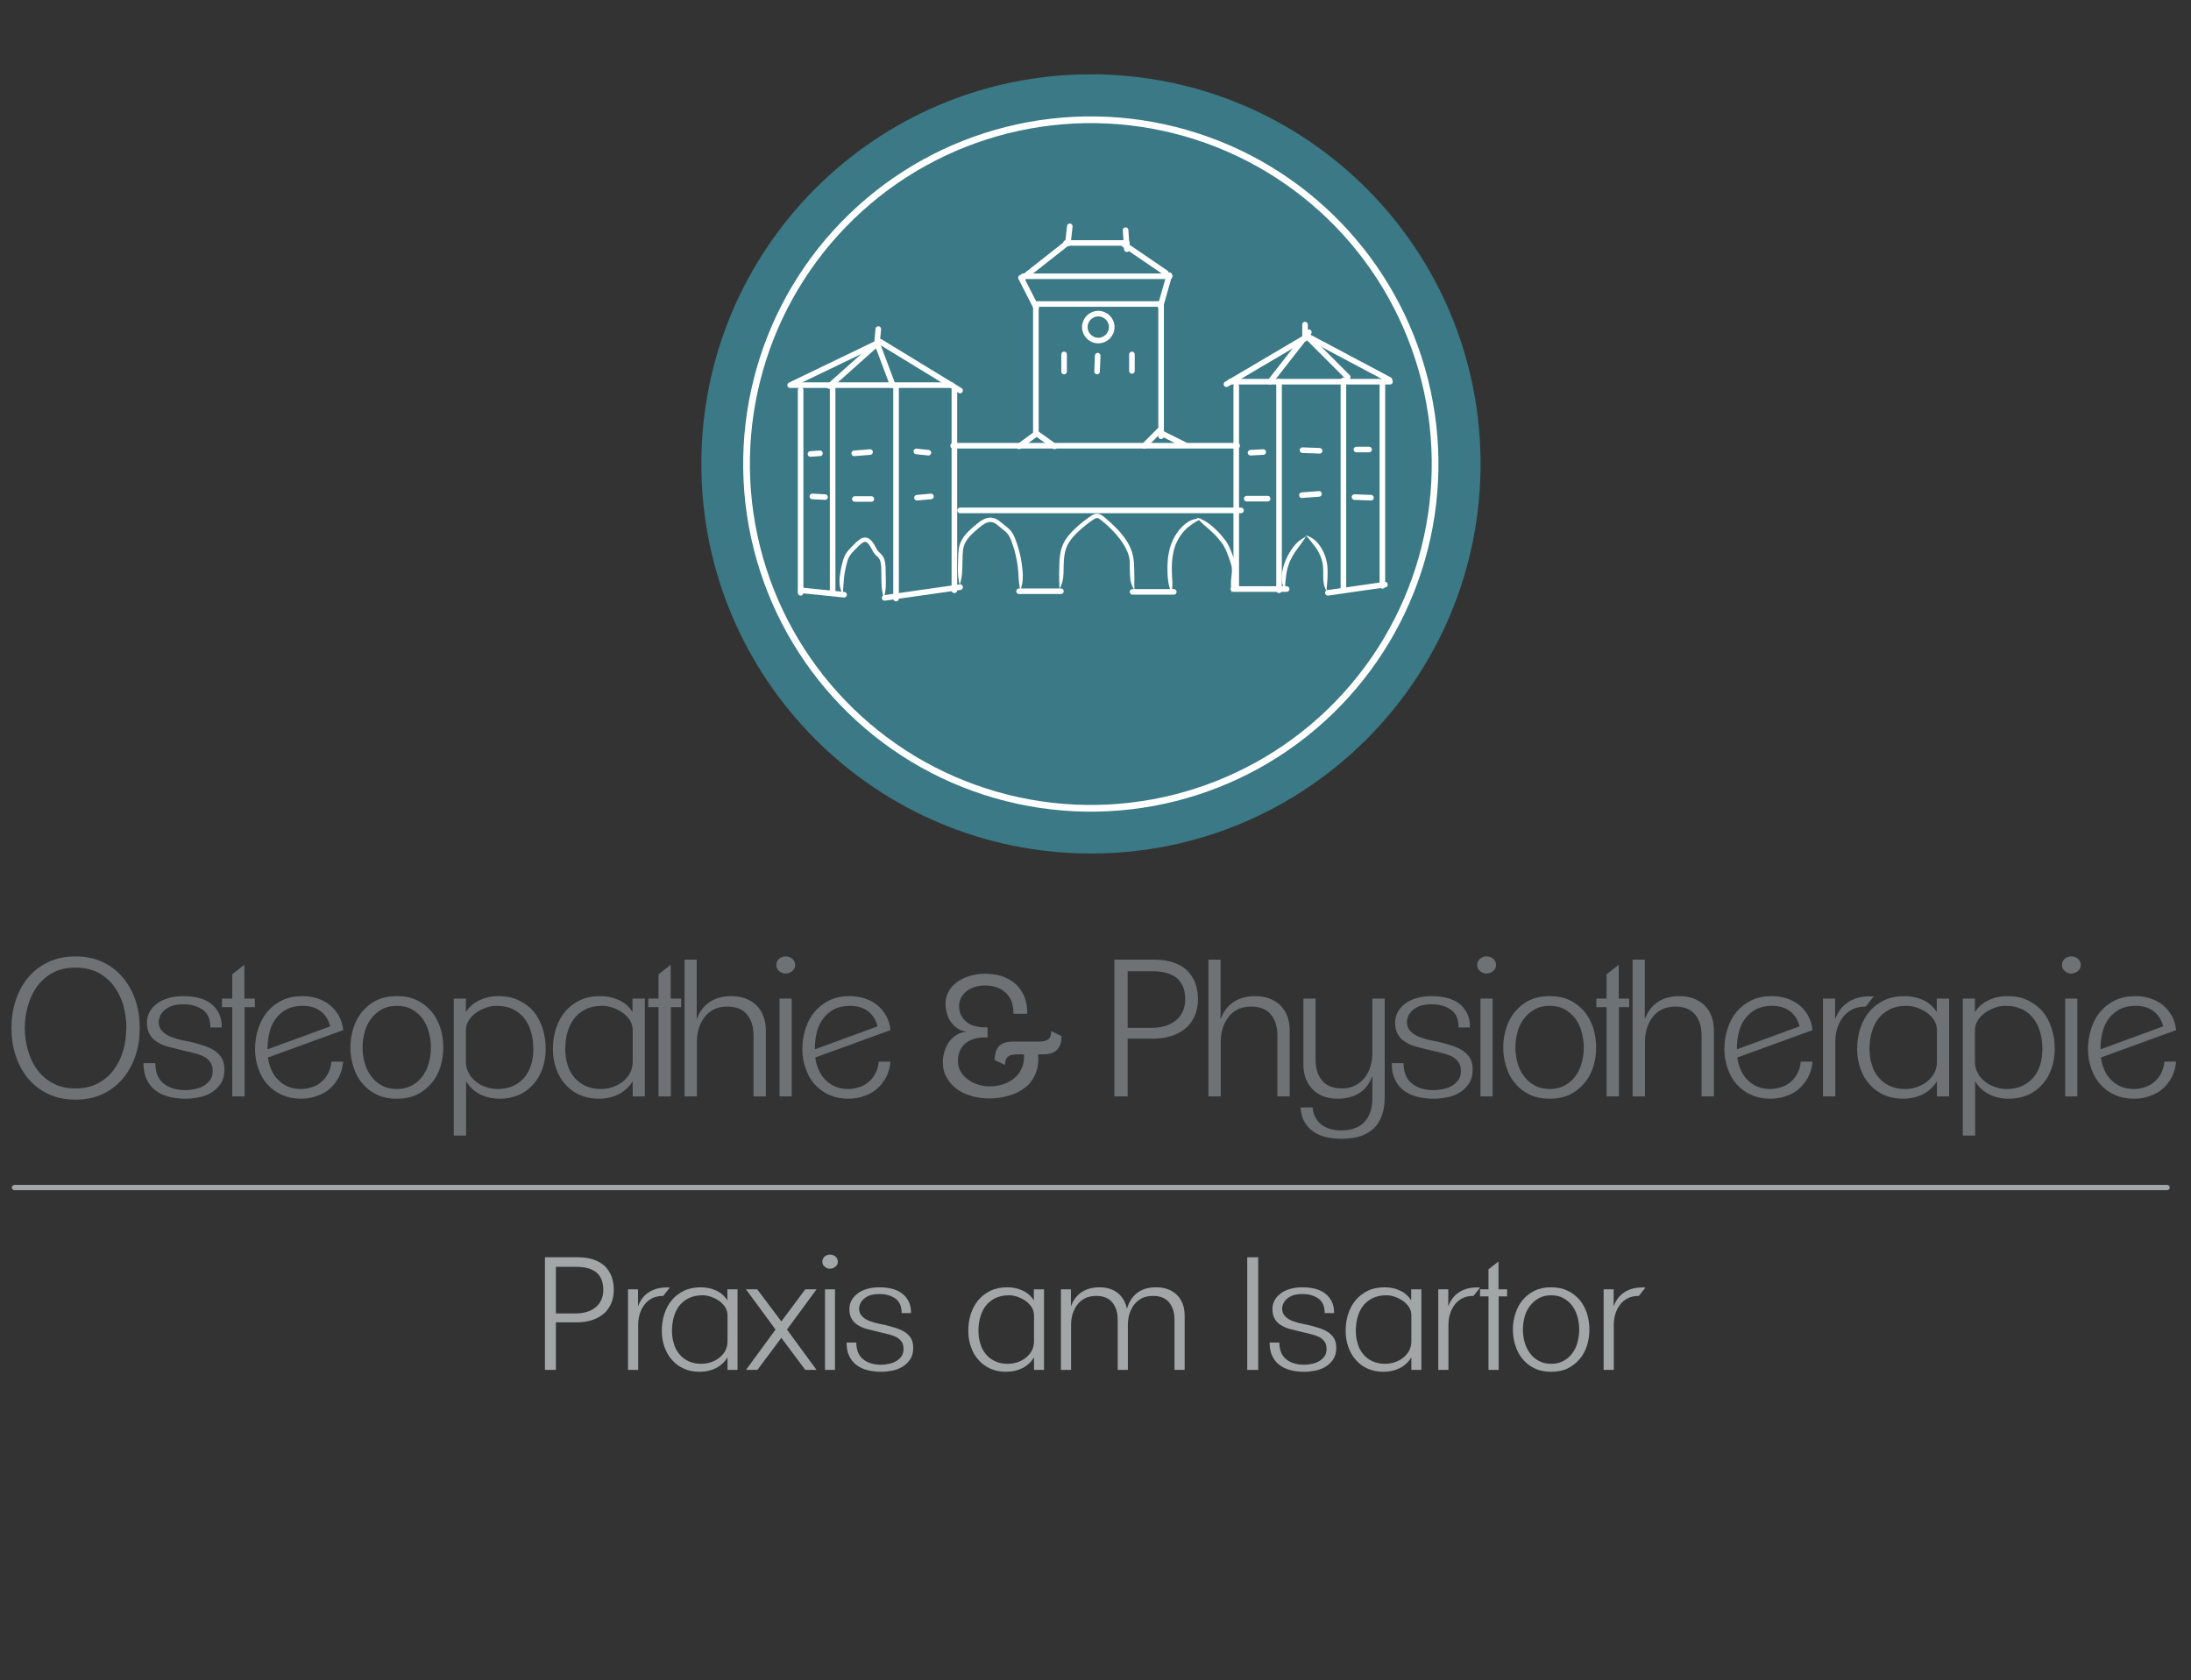 <?xml version="1.0" encoding="UTF-8" standalone="no"?>
<!DOCTYPE svg PUBLIC "-//W3C//DTD SVG 1.1//EN" "http://www.w3.org/Graphics/SVG/1.1/DTD/svg11.dtd">
<svg width="100%" height="100%" viewBox="0 0 1634 1253" version="1.1" xmlns="http://www.w3.org/2000/svg" xmlns:xlink="http://www.w3.org/1999/xlink" xml:space="preserve" xmlns:serif="http://www.serif.com/" style="fill-rule:evenodd;clip-rule:evenodd;stroke-linecap:round;stroke-miterlimit:10;">
    <rect x="0" y="0" width="1634" height="1253" fill="#333333" stroke="none"/>
    <g id="kreis" transform="matrix(4.167,0,0,4.167,16.195,0)">
        <g>
            <g transform="matrix(0,-1,-1,0,191.364,13.299)">
                <path d="M-69.73,-69.73C-108.241,-69.73 -139.46,-38.511 -139.46,0C-139.46,38.511 -108.241,69.73 -69.73,69.73C-31.219,69.73 0,38.511 0,0C0,-38.511 -31.219,-69.73 -69.73,-69.73" style="fill:rgb(58,121,133);fill-rule:nonzero;"/>
            </g>
            <g transform="matrix(0.995,0.102,0.102,-0.995,139.52,105.256)">
                <path d="M-0.02,-0.397L7.737,-0.397" style="fill:none;fill-rule:nonzero;stroke:white;stroke-width:1px;"/>
            </g>
            <g transform="matrix(0.99,-0.143,-0.143,-0.99,233.924,106.826)">
                <path d="M-0.053,0.737L10.267,0.737" style="fill:none;fill-rule:nonzero;stroke:white;stroke-width:1px;"/>
            </g>
            <g transform="matrix(-1,0,0,1,216.853,105.422)">
                <path d="M-9.536,0L0,0" style="fill:none;fill-rule:nonzero;stroke:white;stroke-width:1px;"/>
            </g>
            <g transform="matrix(0.99,-0.141,-0.141,-0.99,154.643,107.956)">
                <path d="M-0.069,0.965L13.574,0.964" style="fill:none;fill-rule:nonzero;stroke:white;stroke-width:1px;"/>
            </g>
            <g transform="matrix(1,0,0,1,178.499,105.819)">
                <path d="M0,0L7.491,0" style="fill:none;fill-rule:nonzero;stroke:white;stroke-width:1px;"/>
            </g>
            <g transform="matrix(1,0,0,1,198.81,105.932)">
                <path d="M0,0L7.377,0" style="fill:none;fill-rule:nonzero;stroke:white;stroke-width:1px;"/>
            </g>
            <g transform="matrix(1,0,0,1,179.235,49.444)">
                <path d="M0,0L26.215,0" style="fill:none;fill-rule:nonzero;stroke:white;stroke-width:1px;"/>
            </g>
            <g transform="matrix(1,0,0,1,179.235,43.402)">
                <path d="M0,6.298L0.323,6.043L7.892,0.085L8.001,0" style="fill:none;fill-rule:nonzero;stroke:white;stroke-width:1px;"/>
            </g>
            <g transform="matrix(1,0,0,1,186.892,43.486)">
                <path d="M0,0L10.898,0" style="fill:none;fill-rule:nonzero;stroke:white;stroke-width:1px;"/>
            </g>
            <g transform="matrix(0.826,0.563,0.563,-0.826,199.369,42.077)">
                <path d="M-0.788,-2.553L8.278,-2.553" style="fill:none;fill-rule:nonzero;stroke:white;stroke-width:1px;"/>
            </g>
            <g transform="matrix(0.067,0.998,0.998,-0.067,199.368,42.665)">
                <path d="M-1.593,-1.702L1.82,-1.702" style="fill:none;fill-rule:nonzero;stroke:white;stroke-width:1px;"/>
            </g>
            <g transform="matrix(-0.11,0.994,0.994,0.11,188.911,42.378)">
                <path d="M-1.711,-1.532L1.371,-1.532" style="fill:none;fill-rule:nonzero;stroke:white;stroke-width:1px;"/>
            </g>
            <g transform="matrix(0.455,0.891,0.891,-0.455,181.956,49.942)">
                <path d="M-1.633,-2.667L4.357,-2.667" style="fill:none;fill-rule:nonzero;stroke:white;stroke-width:1px;"/>
            </g>
            <g transform="matrix(0.275,-0.962,-0.962,-0.275,207.055,53.555)">
                <path d="M-2.097,2.781L3.686,2.781" style="fill:none;fill-rule:nonzero;stroke:white;stroke-width:1px;"/>
            </g>
            <g transform="matrix(0,1,1,0,192.854,66.154)">
                <path d="M-11.349,-11.349L11.349,-11.349" style="fill:none;fill-rule:nonzero;stroke:white;stroke-width:1px;"/>
            </g>
            <g transform="matrix(0,1,1,0,215.836,66.156)">
                <path d="M-11.917,-11.917L11.917,-11.917" style="fill:none;fill-rule:nonzero;stroke:white;stroke-width:1px;"/>
            </g>
            <g transform="matrix(1,0,0,1,181.563,54.41)">
                <path d="M0,0L22.13,0" style="fill:none;fill-rule:nonzero;stroke:white;stroke-width:1px;"/>
            </g>
            <g transform="matrix(0,1,1,0,192.676,56.134)">
                <circle cx="2.408" cy="0" r="2.408" style="fill:none;stroke:white;stroke-width:1px;"/>
            </g>
            <g transform="matrix(0,1,1,0,188.088,64.965)">
                <path d="M-1.532,-1.532L1.532,-1.532" style="fill:none;fill-rule:nonzero;stroke:white;stroke-width:1px;"/>
            </g>
            <g transform="matrix(-0.04,0.999,0.999,0.04,193.929,65.191)">
                <path d="M-1.476,-1.418L1.363,-1.418" style="fill:none;fill-rule:nonzero;stroke:white;stroke-width:1px;"/>
            </g>
            <g transform="matrix(0,1,1,0,200.174,64.908)">
                <path d="M-1.475,-1.475L1.475,-1.475" style="fill:none;fill-rule:nonzero;stroke:white;stroke-width:1px;"/>
            </g>
            <g transform="matrix(1,0,0,1,166.696,79.774)">
                <path d="M0,0L50.842,0" style="fill:none;fill-rule:nonzero;stroke:white;stroke-width:1px;"/>
            </g>
            <g transform="matrix(0.807,-0.59,-0.59,-0.807,179.418,80.551)">
                <path d="M-0.352,1.078L3.303,1.078" style="fill:none;fill-rule:nonzero;stroke:white;stroke-width:1px;"/>
            </g>
            <g transform="matrix(0.814,0.581,0.581,-0.814,182.631,76.906)">
                <path d="M-0.364,-1.135L3.542,-1.135" style="fill:none;fill-rule:nonzero;stroke:white;stroke-width:1px;"/>
            </g>
            <g transform="matrix(-0.707,0.707,0.707,0.707,202.273,80.379)">
                <path d="M-3.357,-1.391L0.576,-1.391" style="fill:none;fill-rule:nonzero;stroke:white;stroke-width:1px;"/>
            </g>
            <g transform="matrix(0.894,0.447,0.447,-0.894,204.25,76.338)">
                <path d="M-0.281,-1.192L5.047,-1.192" style="fill:none;fill-rule:nonzero;stroke:white;stroke-width:1px;"/>
            </g>
            <g transform="matrix(1,0,0,1,167.943,91.35)">
                <path d="M0,0L50.276,0" style="fill:none;fill-rule:nonzero;stroke:white;stroke-width:1px;"/>
            </g>
            <g transform="matrix(0,-1,-1,0,157.56,87.944)">
                <path d="M-18.158,18.158L18.158,18.158" style="fill:none;fill-rule:nonzero;stroke:white;stroke-width:1px;"/>
            </g>
            <g transform="matrix(0,1,1,0,185.082,87.493)">
                <path d="M-18.159,-18.159L18.159,-18.159" style="fill:none;fill-rule:nonzero;stroke:white;stroke-width:1px;"/>
            </g>
            <g transform="matrix(1,0,0,1,137.528,68.932)">
                <path d="M0,0L28.941,0" style="fill:none;fill-rule:nonzero;stroke:white;stroke-width:1px;"/>
            </g>
            <g transform="matrix(0.901,-0.434,-0.434,-0.901,140.191,71.68)">
                <path d="M-0.828,3.632L15.922,3.631" style="fill:none;fill-rule:nonzero;stroke:white;stroke-width:1px;"/>
            </g>
            <g transform="matrix(0.853,0.521,0.521,-0.853,156.972,58.076)">
                <path d="M-1.229,-4.369L15.528,-4.369" style="fill:none;fill-rule:nonzero;stroke:white;stroke-width:1px;"/>
            </g>
            <g transform="matrix(0.746,-0.666,-0.666,-0.746,148.181,70.975)">
                <path d="M-1.451,3.802L9.962,3.802" style="fill:none;fill-rule:nonzero;stroke:white;stroke-width:1px;"/>
            </g>
            <g transform="matrix(-0.351,-0.936,-0.936,0.351,157.474,62.811)">
                <path d="M-5.241,3.632L2.517,3.632" style="fill:none;fill-rule:nonzero;stroke:white;stroke-width:1px;"/>
            </g>
            <g transform="matrix(0.091,-0.996,-0.996,-0.091,154.424,60.367)">
                <path d="M-1.14,1.249L1.367,1.249" style="fill:none;fill-rule:nonzero;stroke:white;stroke-width:1px;"/>
            </g>
            <g transform="matrix(0.861,-0.508,-0.508,-0.861,218.773,71.839)">
                <path d="M-1.163,4.255L15.576,4.255" style="fill:none;fill-rule:nonzero;stroke:white;stroke-width:1px;"/>
            </g>
            <g transform="matrix(0.883,0.469,0.469,-0.883,232.718,57.14)">
                <path d="M-0.975,-3.915L15.728,-3.916" style="fill:none;fill-rule:nonzero;stroke:white;stroke-width:1px;"/>
            </g>
            <g transform="matrix(0,-1,-1,0,230.929,59.347)">
                <path d="M-1.249,1.249L1.249,1.249" style="fill:none;fill-rule:nonzero;stroke:white;stroke-width:1px;"/>
            </g>
            <g transform="matrix(0.616,-0.788,-0.788,-0.616,228.254,69.34)">
                <path d="M-2.157,4.426L9.08,4.426" style="fill:none;fill-rule:nonzero;stroke:white;stroke-width:1px;"/>
            </g>
            <g transform="matrix(1,0,0,1,216.289,68.311)">
                <path d="M0,0L28.599,0" style="fill:none;fill-rule:nonzero;stroke:white;stroke-width:1px;"/>
            </g>
            <g transform="matrix(0.707,0.707,0.707,-0.707,233.77,58.924)">
                <path d="M-1.469,-3.548L8.564,-3.548" style="fill:none;fill-rule:nonzero;stroke:white;stroke-width:1px;"/>
            </g>
            <g transform="matrix(0,1,1,0,235.305,87.036)">
                <path d="M-17.938,-17.938L17.938,-17.938" style="fill:none;fill-rule:nonzero;stroke:white;stroke-width:1px;"/>
            </g>
            <g transform="matrix(0,1,1,0,261.689,86.693)">
                <path d="M-18.164,-18.164L18.164,-18.164" style="fill:none;fill-rule:nonzero;stroke:white;stroke-width:1px;"/>
            </g>
            <g transform="matrix(0,1,1,0,163.518,87.718)">
                <path d="M-18.385,-18.385L18.385,-18.385" style="fill:none;fill-rule:nonzero;stroke:white;stroke-width:1px;"/>
            </g>
            <g transform="matrix(0,1,1,0,175.38,88.233)">
                <path d="M-18.899,-18.899L18.899,-18.899" style="fill:none;fill-rule:nonzero;stroke:white;stroke-width:1px;"/>
            </g>
            <g transform="matrix(0,1,1,0,243.696,86.981)">
                <path d="M-18.668,-18.668L18.668,-18.668" style="fill:none;fill-rule:nonzero;stroke:white;stroke-width:1px;"/>
            </g>
            <g transform="matrix(0,1,1,0,255.223,86.759)">
                <path d="M-18.675,-18.675L18.675,-18.675" style="fill:none;fill-rule:nonzero;stroke:white;stroke-width:1px;"/>
            </g>
            <g transform="matrix(0.998,-0.066,-0.066,-0.998,141.167,81.306)">
                <path d="M-0.002,0.057L1.704,0.057" style="fill:none;fill-rule:nonzero;stroke:white;stroke-width:1px;"/>
            </g>
            <g transform="matrix(0.997,-0.08,-0.08,-0.997,149.005,81.249)">
                <path d="M-0.005,0.113L2.842,0.114" style="fill:none;fill-rule:nonzero;stroke:white;stroke-width:1px;"/>
            </g>
            <g transform="matrix(0.995,0.105,0.105,-0.995,160.131,80.683)">
                <path d="M-0.006,-0.114L2.162,-0.114" style="fill:none;fill-rule:nonzero;stroke:white;stroke-width:1px;"/>
            </g>
            <g transform="matrix(0.996,-0.091,-0.091,-0.996,160.242,89.193)">
                <path d="M-0.005,0.114L2.502,0.114" style="fill:none;fill-rule:nonzero;stroke:white;stroke-width:1px;"/>
            </g>
            <g transform="matrix(1,0,0,1,149.105,89.307)">
                <path d="M0,0L2.951,0" style="fill:none;fill-rule:nonzero;stroke:white;stroke-width:1px;"/>
            </g>
            <g transform="matrix(0.999,0.05,0.05,-0.999,141.506,88.797)">
                <path d="M-0.001,-0.057L2.271,-0.057" style="fill:none;fill-rule:nonzero;stroke:white;stroke-width:1px;"/>
            </g>
            <g transform="matrix(0.999,-0.05,-0.05,-0.999,219.925,81.079)">
                <path d="M-0.001,0.057L2.271,0.057" style="fill:none;fill-rule:nonzero;stroke:white;stroke-width:1px;"/>
            </g>
            <g transform="matrix(0.997,-0.074,-0.074,-0.997,229.125,88.739)">
                <path d="M-0.004,0.114L3.068,0.114" style="fill:none;fill-rule:nonzero;stroke:white;stroke-width:1px;"/>
            </g>
            <g transform="matrix(0.999,0.037,0.037,-0.999,229.23,80.512)">
                <path d="M-0.001,-0.057L3.065,-0.057" style="fill:none;fill-rule:nonzero;stroke:white;stroke-width:1px;"/>
            </g>
            <g transform="matrix(1,0,0,1,238.873,80.455)">
                <path d="M0,0L2.27,0" style="fill:none;fill-rule:nonzero;stroke:white;stroke-width:1px;"/>
            </g>
            <g transform="matrix(0.999,0.038,0.038,-0.999,238.536,88.91)">
                <path d="M-0.001,-0.057L2.952,-0.057" style="fill:none;fill-rule:nonzero;stroke:white;stroke-width:1px;"/>
            </g>
            <g transform="matrix(1,0,0,1,219.239,89.251)">
                <path d="M0,0L3.747,0" style="fill:none;fill-rule:nonzero;stroke:white;stroke-width:1px;"/>
            </g>
            <g transform="matrix(1,0,0,1,146.957,96.88)">
                <path d="M0,9.563C0.03,8.532 0.12,7.887 0.197,6.731C0.216,6.536 0.237,6.216 0.347,5.557C0.439,5.019 0.597,4.275 0.825,3.524C1.034,2.766 1.494,2.165 2.08,1.594C2.649,1.016 3.161,0.483 3.546,0.253C3.738,0.131 3.873,0.117 3.959,0.099C4.041,0.111 4.088,0.106 4.088,0.114C4.085,0.129 4.242,0.104 4.511,0.392C4.791,0.683 5.061,1.157 5.409,1.849C5.606,2.221 5.968,2.533 6.215,2.767C6.473,3.009 6.615,3.246 6.714,3.573C6.901,4.209 6.873,4.993 6.887,5.603C6.903,6.513 6.912,7.076 6.918,7.37C6.942,8.561 7.088,9.234 7.353,10.243C7.586,9.25 7.711,8.564 7.698,7.357C7.693,7.058 7.685,6.488 7.672,5.565C7.651,4.938 7.704,4.205 7.466,3.349C7.357,2.933 7.073,2.482 6.762,2.205C6.454,1.913 6.23,1.724 6.088,1.456C5.794,0.872 5.44,0.216 5.072,-0.152C4.884,-0.348 4.681,-0.482 4.524,-0.559C4.358,-0.623 4.259,-0.647 4.259,-0.647C4.259,-0.647 4.141,-0.673 3.922,-0.68C3.711,-0.662 3.407,-0.588 3.143,-0.416C2.602,-0.084 2.091,0.472 1.521,1.044C1.234,1.337 0.923,1.66 0.659,2.046C0.389,2.435 0.206,2.876 0.077,3.285C-0.172,4.104 -0.328,4.849 -0.426,5.425C-0.541,6.121 -0.562,6.463 -0.58,6.671C-0.654,7.905 -0.458,8.641 0,9.563" style="fill:white;fill-rule:nonzero;"/>
            </g>
            <g transform="matrix(1,0,0,1,167.878,93.644)">
                <path d="M0,11.098C0.273,10.103 0.424,9.426 0.458,8.228C0.463,8.025 0.472,7.695 0.489,7.008C0.534,6.219 0.451,5.12 0.738,4.122C1.029,3.114 1.847,2.22 2.677,1.486C3.524,0.742 4.309,0.068 4.925,-0.12C5.229,-0.228 5.473,-0.228 5.638,-0.212C5.804,-0.195 5.893,-0.162 5.893,-0.162C5.893,-0.162 6.198,-0.101 6.677,0.266C6.918,0.444 7.199,0.7 7.547,0.98C7.888,1.256 8.257,1.53 8.542,1.866C9.092,2.527 9.414,3.648 9.733,4.643C10.035,5.659 10.231,6.671 10.349,7.519C10.472,8.409 10.489,8.967 10.511,9.256C10.558,10.43 10.666,11.094 10.825,12.114C11.162,11.141 11.328,10.441 11.29,9.22C11.27,8.919 11.254,8.339 11.127,7.413C11.005,6.531 10.801,5.479 10.486,4.421C10.335,3.89 10.146,3.363 9.953,2.847C9.755,2.334 9.514,1.799 9.14,1.36C8.77,0.929 8.363,0.637 8.037,0.371C7.715,0.112 7.425,-0.152 7.147,-0.359C6.598,-0.788 6.112,-0.911 6.112,-0.911C6.112,-0.911 5.978,-0.96 5.721,-0.988C5.468,-1.016 5.082,-1.006 4.672,-0.859C3.826,-0.579 3.016,0.155 2.155,0.901C1.296,1.662 0.352,2.656 -0.014,3.894C-0.355,5.129 -0.244,6.203 -0.295,6.99C-0.31,7.676 -0.317,8.007 -0.322,8.21C-0.344,9.408 -0.225,10.091 0,11.098" style="fill:white;fill-rule:nonzero;"/>
            </g>
            <g transform="matrix(1,0,0,1,185.728,92.11)">
                <path d="M0,13.3C0.487,12.391 0.688,11.663 0.726,10.457C0.73,10.293 0.735,10.049 0.741,9.746C0.744,9.595 0.747,9.43 0.75,9.254C0.757,8.963 0.767,8.602 0.79,8.257C0.836,7.556 0.933,6.803 1.176,6.084C1.418,5.367 1.839,4.699 2.345,4.102C3.371,2.914 4.589,1.938 5.493,1.28C5.953,0.954 6.352,0.664 6.537,0.631C6.727,0.583 6.848,0.633 6.848,0.633C6.55,0.156 12.933,4.872 12.57,8.942C12.611,9.835 12.603,10.411 12.617,10.71C12.66,11.917 12.869,12.671 13.442,13.533C13.345,12.505 13.433,11.872 13.397,10.691C13.386,10.397 13.397,9.838 13.354,8.899C13.316,7.903 13.085,6.632 12.491,5.507C11.916,4.374 11.097,3.359 10.296,2.537C9.497,1.709 8.728,1.046 8.18,0.568C7.902,0.323 7.631,0.125 7.41,0.017C7.191,-0.094 7.041,-0.123 7.041,-0.123C7.046,-0.109 6.793,-0.233 6.335,-0.123C5.873,0.01 5.516,0.32 5.036,0.645C4.089,1.337 2.855,2.316 1.744,3.596C1.198,4.24 0.711,5.004 0.433,5.828C0.156,6.647 0.054,7.47 0.006,8.207C-0.018,8.569 -0.028,8.941 -0.034,9.237C-0.037,9.415 -0.04,9.582 -0.043,9.733C-0.047,10.034 -0.051,10.276 -0.054,10.438C-0.082,11.624 0.001,12.266 0,13.3" style="fill:white;fill-rule:nonzero;"/>
            </g>
            <g transform="matrix(1,0,0,1,211.183,106.175)">
                <path d="M0,-13.338C-1.02,-13.4 -1.826,-13.249 -2.843,-12.487C-3.009,-12.352 -3.292,-12.14 -3.781,-11.607C-4.188,-11.172 -4.766,-10.349 -5.126,-9.58C-5.5,-8.817 -5.671,-8.133 -5.671,-8.133C-5.671,-8.133 -5.835,-7.573 -5.955,-6.843C-6.077,-6.113 -6.134,-5.218 -6.133,-4.583C-6.139,-3.646 -6.086,-3.073 -6.066,-2.774C-5.968,-1.563 -5.742,-0.902 -5.376,0.062C-5.247,-0.963 -5.204,-1.65 -5.288,-2.83C-5.304,-3.121 -5.354,-3.681 -5.348,-4.578C-5.347,-5.186 -5.294,-6.035 -5.181,-6.718C-5.07,-7.402 -4.92,-7.921 -4.92,-7.921C-4.92,-7.921 -4.763,-8.544 -4.418,-9.241C-4.087,-9.944 -3.561,-10.691 -3.197,-11.083C-2.758,-11.563 -2.508,-11.752 -2.361,-11.874C-1.463,-12.551 -0.937,-12.903 0,-13.338" style="fill:white;fill-rule:nonzero;"/>
            </g>
            <g transform="matrix(1,0,0,1,210.252,106.093)">
                <path d="M0,-13.469C0.723,-12.732 1.188,-12.249 2.09,-11.498C2.239,-11.367 2.49,-11.162 2.975,-10.697C3.173,-10.503 3.444,-10.241 3.71,-9.94C3.959,-9.632 4.228,-9.301 4.475,-8.996C4.736,-8.7 4.885,-8.381 5.014,-8.156C5.13,-7.923 5.202,-7.778 5.202,-7.778C5.202,-7.778 5.433,-7.287 5.674,-6.619C5.909,-5.946 6.235,-5.116 6.312,-4.572C6.412,-3.775 6.263,-3.199 6.249,-2.906C6.111,-1.716 6.163,-1.024 6.29,0C6.657,-0.965 6.873,-1.623 7.023,-2.813C7.033,-3.106 7.208,-3.662 7.088,-4.692C6.98,-5.393 6.648,-6.203 6.41,-6.889C6.16,-7.577 5.908,-8.108 5.908,-8.108C5.908,-8.108 5.831,-8.266 5.706,-8.518C5.57,-8.762 5.394,-9.127 5.116,-9.447C4.849,-9.778 4.559,-10.137 4.289,-10.471C4.008,-10.789 3.728,-11.059 3.519,-11.263C3.011,-11.747 2.749,-11.96 2.592,-12.095C1.644,-12.869 0.982,-13.158 0,-13.469" style="fill:white;fill-rule:nonzero;"/>
            </g>
            <g transform="matrix(1,0,0,1,226.09,96.024)">
                <path d="M0,9.635C0.018,8.604 0.098,7.961 0.225,6.825C0.25,6.633 0.288,6.318 0.451,5.682C0.525,5.373 0.788,4.67 0.788,4.67C0.788,4.67 1.035,4.09 1.204,3.783C1.619,3.004 1.957,2.565 2.124,2.334C2.826,1.41 3.197,0.855 3.776,0C2.867,0.482 2.258,0.888 1.5,1.865C1.319,2.111 0.958,2.577 0.509,3.416C0.325,3.746 0.065,4.378 0.065,4.378C0.065,4.378 -0.231,5.14 -0.307,5.478C-0.484,6.173 -0.524,6.518 -0.549,6.728C-0.68,7.973 -0.469,8.721 0,9.635" style="fill:white;fill-rule:nonzero;"/>
            </g>
            <g transform="matrix(1,0,0,1,229.785,105.825)">
                <path d="M0,-10.032C0.705,-9.278 1.104,-8.769 1.788,-7.861C1.895,-7.702 2.091,-7.454 2.39,-6.875C2.474,-6.706 2.607,-6.417 2.702,-6.164C2.79,-5.908 2.863,-5.697 2.863,-5.697C2.863,-5.697 3.059,-4.975 3.093,-4.562C3.18,-3.697 3.144,-3.128 3.149,-2.834C3.144,-2.236 3.174,-1.752 3.269,-1.298C3.313,-1.072 3.379,-0.852 3.456,-0.633C3.549,-0.432 3.601,-0.152 3.835,0C3.709,-0.221 3.786,-0.459 3.783,-0.681C3.805,-0.936 3.824,-1.152 3.84,-1.333C3.878,-1.767 3.918,-2.223 3.929,-2.824C3.926,-3.121 3.968,-3.692 3.873,-4.652C3.838,-5.116 3.611,-5.919 3.611,-5.919C3.611,-5.919 3.539,-6.157 3.436,-6.44C3.332,-6.722 3.186,-7.044 3.089,-7.23C2.757,-7.872 2.538,-8.146 2.418,-8.321C1.653,-9.322 0.97,-9.703 0,-10.032" style="fill:white;fill-rule:nonzero;"/>
            </g>
            <g transform="matrix(0.275,-0.962,-0.962,-0.275,223.899,30.741)">
                <ellipse cx="-59.214" cy="16.918" rx="61.584" ry="61.584" style="fill:none;stroke:white;stroke-width:1.2px;stroke-linecap:butt;"/>
            </g>
        </g>
    </g>
    <g transform="matrix(4.579,0,0,4.167,10.978,885.667)">
        <path d="M0,0L350.518,0" style="fill:none;fill-rule:nonzero;stroke:rgb(163,166,167);stroke-width:0.95px;stroke-linecap:butt;"/>
    </g>
    <g id="isartor2">
    </g>
    <g id="schriften" transform="matrix(4.167,0,0,4.167,0,0)">
        <g transform="matrix(0.24,0,0,0.24,-2.904,130.535)">
            <g transform="matrix(141.667,0,0,141.667,15.421,273.757)">
                <path d="M0.642,-0.36C0.642,-0.401 0.636,-0.44 0.626,-0.479C0.615,-0.517 0.598,-0.551 0.576,-0.581C0.554,-0.61 0.526,-0.634 0.493,-0.652C0.459,-0.669 0.419,-0.678 0.374,-0.678C0.329,-0.678 0.289,-0.669 0.256,-0.652C0.223,-0.634 0.195,-0.61 0.173,-0.581C0.151,-0.551 0.135,-0.517 0.124,-0.479C0.113,-0.44 0.107,-0.401 0.107,-0.36C0.107,-0.319 0.113,-0.279 0.124,-0.241C0.135,-0.203 0.151,-0.169 0.173,-0.14C0.195,-0.11 0.223,-0.086 0.256,-0.069C0.289,-0.051 0.329,-0.042 0.374,-0.042C0.419,-0.042 0.459,-0.051 0.492,-0.069C0.525,-0.086 0.553,-0.11 0.575,-0.14C0.597,-0.169 0.614,-0.203 0.625,-0.241C0.636,-0.279 0.641,-0.319 0.641,-0.36L0.642,-0.36ZM0.712,-0.36C0.712,-0.309 0.705,-0.26 0.69,-0.215C0.675,-0.17 0.653,-0.13 0.624,-0.095C0.595,-0.06 0.56,-0.033 0.518,-0.013C0.476,0.007 0.428,0.017 0.374,0.017C0.32,0.017 0.272,0.007 0.23,-0.013C0.188,-0.033 0.153,-0.06 0.124,-0.095C0.095,-0.13 0.074,-0.17 0.059,-0.215C0.044,-0.26 0.037,-0.309 0.037,-0.36C0.037,-0.411 0.044,-0.459 0.059,-0.505C0.074,-0.55 0.095,-0.59 0.124,-0.625C0.153,-0.66 0.188,-0.687 0.23,-0.707C0.272,-0.727 0.32,-0.737 0.374,-0.737C0.428,-0.737 0.476,-0.727 0.518,-0.707C0.56,-0.687 0.595,-0.66 0.624,-0.625C0.653,-0.59 0.675,-0.55 0.69,-0.505C0.705,-0.459 0.712,-0.411 0.712,-0.36Z" style="fill:rgb(110,114,116);fill-rule:nonzero;"/>
            </g>
            <g transform="matrix(141.667,0,0,141.667,116.43,273.757)">
                <path d="M0.445,-0.141C0.445,-0.113 0.439,-0.089 0.427,-0.07C0.414,-0.05 0.398,-0.034 0.379,-0.022C0.36,-0.01 0.338,-0.001 0.314,0.004C0.289,0.009 0.265,0.012 0.24,0.012C0.207,0.012 0.177,0.008 0.15,0.001C0.123,-0.006 0.099,-0.018 0.08,-0.033C0.061,-0.048 0.046,-0.067 0.035,-0.091C0.024,-0.114 0.019,-0.142 0.019,-0.175L0.081,-0.175C0.082,-0.126 0.096,-0.091 0.125,-0.068C0.153,-0.045 0.192,-0.033 0.241,-0.033C0.257,-0.033 0.273,-0.035 0.29,-0.039C0.307,-0.042 0.322,-0.048 0.336,-0.056C0.349,-0.064 0.361,-0.074 0.37,-0.087C0.379,-0.1 0.383,-0.115 0.383,-0.134C0.383,-0.153 0.379,-0.168 0.371,-0.18C0.362,-0.192 0.351,-0.202 0.337,-0.21C0.322,-0.217 0.305,-0.223 0.286,-0.228C0.266,-0.233 0.245,-0.238 0.223,-0.243C0.198,-0.249 0.174,-0.255 0.151,-0.261C0.128,-0.267 0.109,-0.275 0.092,-0.286C0.075,-0.296 0.061,-0.309 0.052,-0.326C0.042,-0.342 0.037,-0.363 0.037,-0.389C0.037,-0.408 0.041,-0.426 0.05,-0.443C0.059,-0.46 0.071,-0.474 0.088,-0.487C0.104,-0.5 0.124,-0.51 0.148,-0.517C0.171,-0.524 0.198,-0.528 0.229,-0.528C0.257,-0.528 0.283,-0.525 0.308,-0.519C0.333,-0.513 0.354,-0.503 0.372,-0.49C0.39,-0.477 0.404,-0.46 0.415,-0.439C0.426,-0.418 0.431,-0.393 0.431,-0.363L0.371,-0.363C0.371,-0.406 0.358,-0.437 0.331,-0.456C0.304,-0.475 0.271,-0.485 0.23,-0.485C0.201,-0.485 0.178,-0.481 0.161,-0.474C0.144,-0.466 0.131,-0.457 0.122,-0.447C0.113,-0.437 0.107,-0.427 0.104,-0.417C0.1,-0.406 0.099,-0.398 0.099,-0.393C0.099,-0.371 0.106,-0.354 0.12,-0.341C0.133,-0.328 0.15,-0.318 0.17,-0.311C0.189,-0.304 0.21,-0.298 0.232,-0.294C0.254,-0.29 0.273,-0.286 0.29,-0.281C0.309,-0.276 0.327,-0.27 0.346,-0.264C0.365,-0.257 0.381,-0.249 0.396,-0.239C0.411,-0.228 0.423,-0.215 0.432,-0.2C0.44,-0.185 0.445,-0.165 0.445,-0.141Z" style="fill:rgb(110,114,116);fill-rule:nonzero;"/>
            </g>
            <g transform="matrix(141.667,0,0,141.667,177.63,273.757)">
                <path d="M0.119,-0.47L0.119,-0L0.054,-0L0.054,-0.47L0,-0.47L0,-0.515L0.054,-0.515L0.054,-0.643L0.118,-0.693L0.118,-0.515L0.173,-0.515L0.173,-0.47L0.119,-0.47Z" style="fill:rgb(110,114,116);fill-rule:nonzero;"/>
            </g>
            <g transform="matrix(141.667,0,0,141.667,197.038,273.757)">
                <path d="M0.433,-0.369C0.424,-0.403 0.407,-0.43 0.382,-0.449C0.356,-0.468 0.325,-0.477 0.288,-0.477C0.256,-0.477 0.229,-0.471 0.206,-0.46C0.183,-0.448 0.164,-0.432 0.149,-0.413C0.133,-0.393 0.122,-0.37 0.115,-0.345C0.108,-0.319 0.104,-0.292 0.103,-0.263L0.103,-0.248L0.433,-0.369ZM0.501,-0.183C0.498,-0.152 0.49,-0.125 0.478,-0.101C0.465,-0.077 0.449,-0.057 0.43,-0.04C0.411,-0.023 0.388,-0.011 0.362,-0.002C0.336,0.008 0.308,0.012 0.278,0.012C0.241,0.012 0.207,0.005 0.177,-0.009C0.147,-0.022 0.122,-0.041 0.101,-0.065C0.08,-0.088 0.065,-0.116 0.054,-0.148C0.043,-0.179 0.037,-0.213 0.037,-0.249C0.037,-0.287 0.043,-0.323 0.054,-0.357C0.065,-0.391 0.081,-0.421 0.102,-0.446C0.123,-0.471 0.149,-0.491 0.18,-0.506C0.211,-0.521 0.246,-0.528 0.287,-0.528C0.314,-0.528 0.34,-0.524 0.365,-0.516C0.39,-0.508 0.412,-0.496 0.431,-0.481C0.45,-0.466 0.465,-0.447 0.478,-0.425C0.49,-0.403 0.498,-0.378 0.501,-0.349L0.105,-0.205C0.108,-0.182 0.114,-0.16 0.123,-0.14C0.132,-0.12 0.143,-0.102 0.158,-0.088C0.172,-0.073 0.189,-0.061 0.21,-0.052C0.23,-0.043 0.253,-0.039 0.279,-0.039C0.301,-0.039 0.321,-0.043 0.34,-0.05C0.359,-0.056 0.375,-0.066 0.389,-0.079C0.403,-0.091 0.414,-0.106 0.423,-0.124C0.432,-0.141 0.437,-0.161 0.439,-0.183L0.501,-0.183Z" style="fill:rgb(110,114,116);fill-rule:nonzero;"/>
            </g>
            <g transform="matrix(141.667,0,0,141.667,268.155,273.757)">
                <path d="M0.461,-0.258C0.461,-0.285 0.457,-0.312 0.45,-0.339C0.443,-0.365 0.432,-0.388 0.417,-0.409C0.402,-0.429 0.384,-0.445 0.361,-0.458C0.338,-0.471 0.312,-0.477 0.282,-0.477C0.251,-0.477 0.225,-0.471 0.202,-0.458C0.179,-0.445 0.161,-0.429 0.146,-0.409C0.13,-0.388 0.119,-0.365 0.112,-0.339C0.105,-0.312 0.101,-0.285 0.101,-0.258C0.101,-0.23 0.105,-0.203 0.112,-0.177C0.119,-0.151 0.13,-0.128 0.146,-0.107C0.161,-0.086 0.179,-0.07 0.202,-0.058C0.225,-0.045 0.251,-0.039 0.282,-0.039C0.312,-0.039 0.338,-0.045 0.361,-0.058C0.384,-0.07 0.402,-0.086 0.417,-0.107C0.432,-0.127 0.443,-0.15 0.45,-0.177C0.457,-0.203 0.461,-0.23 0.461,-0.258ZM0.526,-0.258C0.526,-0.223 0.521,-0.189 0.511,-0.156C0.5,-0.123 0.485,-0.094 0.464,-0.07C0.443,-0.045 0.418,-0.025 0.388,-0.01C0.357,0.005 0.322,0.012 0.281,0.012C0.241,0.012 0.206,0.005 0.175,-0.01C0.144,-0.025 0.119,-0.045 0.099,-0.07C0.078,-0.094 0.063,-0.123 0.053,-0.156C0.042,-0.189 0.037,-0.223 0.037,-0.258C0.037,-0.293 0.042,-0.327 0.053,-0.36C0.063,-0.392 0.078,-0.421 0.099,-0.446C0.119,-0.47 0.144,-0.491 0.175,-0.506C0.206,-0.521 0.241,-0.528 0.282,-0.528C0.322,-0.528 0.357,-0.521 0.388,-0.506C0.419,-0.491 0.444,-0.47 0.465,-0.446C0.485,-0.421 0.5,-0.392 0.511,-0.36C0.521,-0.327 0.526,-0.293 0.526,-0.258Z" style="fill:rgb(110,114,116);fill-rule:nonzero;"/>
            </g>
            <g transform="matrix(141.667,0,0,141.667,342.813,273.757)">
                <path d="M0.473,-0.249C0.473,-0.277 0.47,-0.305 0.463,-0.332C0.456,-0.359 0.445,-0.384 0.43,-0.405C0.415,-0.426 0.395,-0.444 0.37,-0.457C0.345,-0.47 0.314,-0.477 0.278,-0.477C0.26,-0.477 0.242,-0.474 0.223,-0.467C0.204,-0.46 0.186,-0.451 0.171,-0.44C0.155,-0.429 0.142,-0.415 0.133,-0.4C0.123,-0.384 0.118,-0.367 0.118,-0.349L0.118,-0.183C0.118,-0.16 0.123,-0.14 0.133,-0.123C0.142,-0.105 0.155,-0.09 0.171,-0.078C0.186,-0.065 0.204,-0.056 0.225,-0.049C0.245,-0.042 0.266,-0.039 0.287,-0.039C0.318,-0.039 0.345,-0.045 0.368,-0.056C0.391,-0.067 0.411,-0.082 0.427,-0.101C0.442,-0.12 0.454,-0.142 0.462,-0.168C0.469,-0.193 0.473,-0.22 0.473,-0.249ZM0.538,-0.249C0.538,-0.212 0.532,-0.178 0.521,-0.147C0.51,-0.115 0.494,-0.087 0.473,-0.064C0.452,-0.04 0.427,-0.021 0.397,-0.008C0.367,0.005 0.334,0.012 0.297,0.012C0.257,0.012 0.222,0.004 0.191,-0.012C0.16,-0.028 0.136,-0.051 0.119,-0.08L0.119,0.206L0.054,0.206L0.054,-0.515L0.118,-0.515L0.118,-0.444C0.136,-0.472 0.16,-0.493 0.191,-0.507C0.221,-0.521 0.253,-0.528 0.288,-0.528C0.329,-0.528 0.365,-0.521 0.396,-0.506C0.427,-0.491 0.454,-0.471 0.475,-0.446C0.496,-0.421 0.511,-0.391 0.522,-0.357C0.533,-0.323 0.538,-0.287 0.538,-0.249Z" style="fill:rgb(110,114,116);fill-rule:nonzero;"/>
            </g>
            <g transform="matrix(141.667,0,0,141.667,419.171,273.757)">
                <path d="M0.457,-0.349C0.457,-0.367 0.452,-0.384 0.443,-0.4C0.433,-0.415 0.42,-0.429 0.405,-0.44C0.389,-0.451 0.372,-0.46 0.353,-0.467C0.333,-0.474 0.315,-0.477 0.297,-0.477C0.261,-0.477 0.231,-0.47 0.206,-0.457C0.181,-0.444 0.16,-0.426 0.145,-0.405C0.13,-0.384 0.119,-0.359 0.112,-0.332C0.105,-0.305 0.102,-0.277 0.102,-0.249C0.102,-0.22 0.106,-0.193 0.114,-0.168C0.121,-0.142 0.133,-0.12 0.149,-0.101C0.164,-0.082 0.184,-0.067 0.207,-0.056C0.23,-0.045 0.257,-0.039 0.288,-0.039C0.309,-0.039 0.33,-0.042 0.351,-0.049C0.371,-0.056 0.389,-0.065 0.405,-0.078C0.42,-0.09 0.433,-0.105 0.443,-0.123C0.452,-0.14 0.457,-0.16 0.457,-0.183L0.457,-0.349ZM0.457,-0L0.457,-0.08C0.439,-0.051 0.415,-0.028 0.384,-0.012C0.353,0.004 0.318,0.012 0.278,0.012C0.241,0.012 0.207,0.005 0.178,-0.008C0.148,-0.021 0.123,-0.04 0.102,-0.064C0.081,-0.087 0.065,-0.115 0.054,-0.147C0.043,-0.178 0.037,-0.212 0.037,-0.249C0.037,-0.287 0.042,-0.323 0.053,-0.357C0.064,-0.391 0.08,-0.421 0.101,-0.446C0.122,-0.471 0.148,-0.491 0.179,-0.506C0.21,-0.521 0.246,-0.528 0.287,-0.528C0.322,-0.528 0.354,-0.521 0.385,-0.507C0.415,-0.493 0.439,-0.472 0.456,-0.444L0.456,-0.515L0.521,-0.515L0.521,-0L0.457,-0Z" style="fill:rgb(110,114,116);fill-rule:nonzero;"/>
            </g>
            <g transform="matrix(141.667,0,0,141.667,495.53,273.757)">
                <path d="M0.119,-0.47L0.119,-0L0.054,-0L0.054,-0.47L0,-0.47L0,-0.515L0.054,-0.515L0.054,-0.643L0.118,-0.693L0.118,-0.515L0.173,-0.515L0.173,-0.47L0.119,-0.47Z" style="fill:rgb(110,114,116);fill-rule:nonzero;"/>
            </g>
            <g transform="matrix(141.667,0,0,141.667,514.938,273.757)">
                <path d="M0.417,-0L0.417,-0.321C0.417,-0.366 0.406,-0.403 0.383,-0.431C0.36,-0.459 0.326,-0.473 0.279,-0.473C0.252,-0.473 0.228,-0.468 0.208,-0.458C0.188,-0.447 0.171,-0.434 0.159,-0.417C0.146,-0.4 0.136,-0.38 0.129,-0.358C0.122,-0.335 0.119,-0.312 0.119,-0.287L0.119,-0L0.054,-0L0.054,-0.72L0.118,-0.72L0.118,-0.406C0.133,-0.447 0.156,-0.477 0.188,-0.498C0.219,-0.518 0.257,-0.528 0.3,-0.528C0.356,-0.528 0.4,-0.511 0.433,-0.479C0.466,-0.446 0.482,-0.401 0.482,-0.345L0.482,-0L0.417,-0Z" style="fill:rgb(110,114,116);fill-rule:nonzero;"/>
            </g>
            <g transform="matrix(141.667,0,0,141.667,585.771,273.757)">
                <path d="M0.054,-0L0.054,-0.515L0.118,-0.515L0.118,-0L0.054,-0ZM0.136,-0.692C0.136,-0.679 0.131,-0.668 0.121,-0.66C0.11,-0.651 0.099,-0.647 0.086,-0.647C0.073,-0.647 0.062,-0.651 0.052,-0.66C0.042,-0.668 0.037,-0.679 0.037,-0.692C0.037,-0.705 0.042,-0.716 0.052,-0.725C0.062,-0.733 0.073,-0.737 0.086,-0.737C0.099,-0.737 0.11,-0.733 0.121,-0.725C0.131,-0.716 0.136,-0.705 0.136,-0.692Z" style="fill:rgb(110,114,116);fill-rule:nonzero;"/>
            </g>
            <g transform="matrix(141.667,0,0,141.667,605.18,273.757)">
                <path d="M0.433,-0.369C0.424,-0.403 0.407,-0.43 0.382,-0.449C0.356,-0.468 0.325,-0.477 0.288,-0.477C0.256,-0.477 0.229,-0.471 0.206,-0.46C0.183,-0.448 0.164,-0.432 0.149,-0.413C0.133,-0.393 0.122,-0.37 0.115,-0.345C0.108,-0.319 0.104,-0.292 0.103,-0.263L0.103,-0.248L0.433,-0.369ZM0.501,-0.183C0.498,-0.152 0.49,-0.125 0.478,-0.101C0.465,-0.077 0.449,-0.057 0.43,-0.04C0.411,-0.023 0.388,-0.011 0.362,-0.002C0.336,0.008 0.308,0.012 0.278,0.012C0.241,0.012 0.207,0.005 0.177,-0.009C0.147,-0.022 0.122,-0.041 0.101,-0.065C0.08,-0.088 0.065,-0.116 0.054,-0.148C0.043,-0.179 0.037,-0.213 0.037,-0.249C0.037,-0.287 0.043,-0.323 0.054,-0.357C0.065,-0.391 0.081,-0.421 0.102,-0.446C0.123,-0.471 0.149,-0.491 0.18,-0.506C0.211,-0.521 0.246,-0.528 0.287,-0.528C0.314,-0.528 0.34,-0.524 0.365,-0.516C0.39,-0.508 0.412,-0.496 0.431,-0.481C0.45,-0.466 0.465,-0.447 0.478,-0.425C0.49,-0.403 0.498,-0.378 0.501,-0.349L0.105,-0.205C0.108,-0.182 0.114,-0.16 0.123,-0.14C0.132,-0.12 0.143,-0.102 0.158,-0.088C0.172,-0.073 0.189,-0.061 0.21,-0.052C0.23,-0.043 0.253,-0.039 0.279,-0.039C0.301,-0.039 0.321,-0.043 0.34,-0.05C0.359,-0.056 0.375,-0.066 0.389,-0.079C0.403,-0.091 0.414,-0.106 0.423,-0.124C0.432,-0.141 0.437,-0.161 0.439,-0.183L0.501,-0.183Z" style="fill:rgb(110,114,116);fill-rule:nonzero;"/>
            </g>
            <g transform="matrix(125,0,0,125,712.563,273.757)">
                <path d="M0.729,-0.36C0.729,-0.346 0.728,-0.333 0.725,-0.32C0.721,-0.307 0.716,-0.295 0.708,-0.285C0.7,-0.274 0.689,-0.266 0.675,-0.26C0.66,-0.254 0.642,-0.251 0.619,-0.251L0.589,-0.251C0.593,-0.207 0.588,-0.169 0.574,-0.136C0.56,-0.102 0.54,-0.075 0.513,-0.054C0.486,-0.032 0.453,-0.016 0.416,-0.005C0.379,0.007 0.339,0.012 0.296,0.012C0.261,0.012 0.227,0.007 0.194,-0.002C0.161,-0.011 0.131,-0.025 0.106,-0.043C0.081,-0.061 0.06,-0.084 0.045,-0.111C0.029,-0.137 0.021,-0.169 0.021,-0.204C0.021,-0.225 0.024,-0.247 0.031,-0.268C0.037,-0.289 0.046,-0.308 0.058,-0.325C0.07,-0.342 0.085,-0.356 0.103,-0.367C0.12,-0.378 0.141,-0.384 0.164,-0.386C0.143,-0.389 0.124,-0.395 0.108,-0.406C0.092,-0.417 0.079,-0.43 0.068,-0.446C0.057,-0.461 0.05,-0.478 0.045,-0.497C0.04,-0.515 0.037,-0.533 0.037,-0.551C0.037,-0.582 0.044,-0.608 0.059,-0.632C0.073,-0.655 0.091,-0.673 0.114,-0.688C0.137,-0.703 0.162,-0.714 0.19,-0.721C0.217,-0.728 0.244,-0.732 0.271,-0.732C0.309,-0.732 0.343,-0.727 0.375,-0.717C0.405,-0.706 0.432,-0.691 0.455,-0.671C0.477,-0.651 0.494,-0.626 0.507,-0.596C0.519,-0.566 0.525,-0.532 0.525,-0.493L0.442,-0.493C0.443,-0.546 0.429,-0.587 0.398,-0.617C0.367,-0.647 0.325,-0.662 0.273,-0.662C0.254,-0.662 0.236,-0.66 0.218,-0.655C0.199,-0.65 0.183,-0.642 0.168,-0.632C0.153,-0.621 0.141,-0.608 0.132,-0.593C0.123,-0.577 0.118,-0.559 0.118,-0.538C0.118,-0.517 0.122,-0.498 0.131,-0.483C0.139,-0.467 0.15,-0.454 0.164,-0.443C0.178,-0.432 0.194,-0.424 0.212,-0.42C0.23,-0.415 0.249,-0.412 0.268,-0.412L0.288,-0.412L0.288,-0.352L0.268,-0.352C0.246,-0.352 0.225,-0.349 0.206,-0.343C0.187,-0.337 0.17,-0.328 0.156,-0.317C0.142,-0.305 0.131,-0.29 0.123,-0.273C0.115,-0.255 0.111,-0.234 0.111,-0.211C0.111,-0.187 0.117,-0.166 0.128,-0.147C0.139,-0.128 0.154,-0.113 0.172,-0.1C0.19,-0.087 0.21,-0.077 0.233,-0.07C0.255,-0.063 0.277,-0.06 0.3,-0.06C0.329,-0.06 0.357,-0.064 0.383,-0.073C0.409,-0.082 0.431,-0.094 0.45,-0.111C0.469,-0.127 0.483,-0.147 0.493,-0.171C0.503,-0.194 0.507,-0.221 0.505,-0.251L0.464,-0.251C0.448,-0.251 0.435,-0.249 0.426,-0.246C0.417,-0.243 0.41,-0.238 0.405,-0.233C0.4,-0.227 0.396,-0.22 0.395,-0.213C0.393,-0.205 0.392,-0.197 0.392,-0.188L0.33,-0.217C0.33,-0.231 0.332,-0.245 0.335,-0.258C0.338,-0.271 0.343,-0.283 0.351,-0.294C0.359,-0.304 0.37,-0.312 0.385,-0.318C0.399,-0.324 0.417,-0.327 0.44,-0.327L0.595,-0.327C0.611,-0.327 0.624,-0.329 0.633,-0.332C0.642,-0.335 0.65,-0.34 0.655,-0.345C0.66,-0.35 0.663,-0.357 0.665,-0.365C0.666,-0.372 0.667,-0.381 0.667,-0.39L0.729,-0.36Z" style="fill:rgb(110,114,116);fill-rule:nonzero;"/>
            </g>
            <g transform="matrix(141.667,0,0,141.667,835.455,273.757)">
                <path d="M0.427,-0.511C0.427,-0.561 0.412,-0.598 0.383,-0.623C0.353,-0.647 0.31,-0.659 0.253,-0.659L0.124,-0.659L0.124,-0.361L0.25,-0.361C0.275,-0.361 0.298,-0.364 0.319,-0.37C0.34,-0.376 0.359,-0.385 0.375,-0.398C0.391,-0.41 0.404,-0.426 0.413,-0.445C0.422,-0.464 0.427,-0.486 0.427,-0.511ZM0.494,-0.513C0.494,-0.478 0.488,-0.448 0.476,-0.422C0.464,-0.396 0.448,-0.374 0.427,-0.357C0.405,-0.339 0.38,-0.326 0.351,-0.317C0.321,-0.308 0.289,-0.304 0.254,-0.304L0.124,-0.304L0.124,-0L0.054,-0L0.054,-0.72L0.266,-0.72C0.303,-0.72 0.336,-0.715 0.365,-0.705C0.394,-0.695 0.418,-0.681 0.437,-0.663C0.456,-0.644 0.47,-0.622 0.48,-0.597C0.489,-0.572 0.494,-0.544 0.494,-0.513Z" style="fill:rgb(110,114,116);fill-rule:nonzero;"/>
            </g>
            <g transform="matrix(141.667,0,0,141.667,905.58,273.757)">
                <path d="M0.417,-0L0.417,-0.321C0.417,-0.366 0.406,-0.403 0.383,-0.431C0.36,-0.459 0.326,-0.473 0.279,-0.473C0.252,-0.473 0.228,-0.468 0.208,-0.458C0.188,-0.447 0.171,-0.434 0.159,-0.417C0.146,-0.4 0.136,-0.38 0.129,-0.358C0.122,-0.335 0.119,-0.312 0.119,-0.287L0.119,-0L0.054,-0L0.054,-0.72L0.118,-0.72L0.118,-0.406C0.133,-0.447 0.156,-0.477 0.188,-0.498C0.219,-0.518 0.257,-0.528 0.3,-0.528C0.356,-0.528 0.4,-0.511 0.433,-0.479C0.466,-0.446 0.482,-0.401 0.482,-0.345L0.482,-0L0.417,-0Z" style="fill:rgb(110,114,116);fill-rule:nonzero;"/>
            </g>
            <g transform="matrix(141.667,0,0,141.667,976.413,273.757)">
                <path d="M0.482,0.006C0.482,0.039 0.478,0.068 0.469,0.095C0.46,0.122 0.447,0.145 0.429,0.164C0.41,0.183 0.387,0.197 0.358,0.208C0.329,0.218 0.294,0.223 0.254,0.223C0.227,0.223 0.201,0.22 0.176,0.215C0.151,0.209 0.128,0.2 0.109,0.187C0.089,0.173 0.073,0.157 0.061,0.136C0.048,0.115 0.041,0.089 0.039,0.058L0.103,0.058C0.104,0.079 0.109,0.097 0.118,0.112C0.126,0.127 0.137,0.14 0.151,0.15C0.164,0.16 0.18,0.167 0.197,0.172C0.214,0.177 0.232,0.179 0.251,0.179C0.306,0.179 0.347,0.164 0.375,0.135C0.403,0.105 0.417,0.063 0.417,0.01L0.417,-0.109C0.403,-0.068 0.38,-0.038 0.349,-0.018C0.317,0.002 0.279,0.012 0.236,0.012C0.179,0.012 0.135,-0.004 0.103,-0.037C0.07,-0.07 0.054,-0.114 0.054,-0.17L0.054,-0.515L0.118,-0.515L0.118,-0.194C0.118,-0.149 0.129,-0.112 0.152,-0.084C0.175,-0.056 0.21,-0.042 0.257,-0.042C0.284,-0.042 0.307,-0.047 0.327,-0.058C0.347,-0.068 0.364,-0.082 0.377,-0.099C0.39,-0.116 0.4,-0.135 0.407,-0.158C0.414,-0.18 0.417,-0.203 0.417,-0.228L0.417,-0.515L0.482,-0.515L0.482,0.007L0.482,0.006Z" style="fill:rgb(110,114,116);fill-rule:nonzero;"/>
            </g>
            <g transform="matrix(141.667,0,0,141.667,1047.25,273.757)">
                <path d="M0.445,-0.141C0.445,-0.113 0.439,-0.089 0.427,-0.07C0.414,-0.05 0.398,-0.034 0.379,-0.022C0.36,-0.01 0.338,-0.001 0.314,0.004C0.289,0.009 0.265,0.012 0.24,0.012C0.207,0.012 0.177,0.008 0.15,0.001C0.123,-0.006 0.099,-0.018 0.08,-0.033C0.061,-0.048 0.046,-0.067 0.035,-0.091C0.024,-0.114 0.019,-0.142 0.019,-0.175L0.081,-0.175C0.082,-0.126 0.096,-0.091 0.125,-0.068C0.153,-0.045 0.192,-0.033 0.241,-0.033C0.257,-0.033 0.273,-0.035 0.29,-0.039C0.307,-0.042 0.322,-0.048 0.336,-0.056C0.349,-0.064 0.361,-0.074 0.37,-0.087C0.379,-0.1 0.383,-0.115 0.383,-0.134C0.383,-0.153 0.379,-0.168 0.371,-0.18C0.362,-0.192 0.351,-0.202 0.337,-0.21C0.322,-0.217 0.305,-0.223 0.286,-0.228C0.266,-0.233 0.245,-0.238 0.223,-0.243C0.198,-0.249 0.174,-0.255 0.151,-0.261C0.128,-0.267 0.109,-0.275 0.092,-0.286C0.075,-0.296 0.061,-0.309 0.052,-0.326C0.042,-0.342 0.037,-0.363 0.037,-0.389C0.037,-0.408 0.041,-0.426 0.05,-0.443C0.059,-0.46 0.071,-0.474 0.088,-0.487C0.104,-0.5 0.124,-0.51 0.148,-0.517C0.171,-0.524 0.198,-0.528 0.229,-0.528C0.257,-0.528 0.283,-0.525 0.308,-0.519C0.333,-0.513 0.354,-0.503 0.372,-0.49C0.39,-0.477 0.404,-0.46 0.415,-0.439C0.426,-0.418 0.431,-0.393 0.431,-0.363L0.371,-0.363C0.371,-0.406 0.358,-0.437 0.331,-0.456C0.304,-0.475 0.271,-0.485 0.23,-0.485C0.201,-0.485 0.178,-0.481 0.161,-0.474C0.144,-0.466 0.131,-0.457 0.122,-0.447C0.113,-0.437 0.107,-0.427 0.104,-0.417C0.1,-0.406 0.099,-0.398 0.099,-0.393C0.099,-0.371 0.106,-0.354 0.12,-0.341C0.133,-0.328 0.15,-0.318 0.17,-0.311C0.189,-0.304 0.21,-0.298 0.232,-0.294C0.254,-0.29 0.273,-0.286 0.29,-0.281C0.309,-0.276 0.327,-0.27 0.346,-0.264C0.365,-0.257 0.381,-0.249 0.396,-0.239C0.411,-0.228 0.423,-0.215 0.432,-0.2C0.44,-0.185 0.445,-0.165 0.445,-0.141Z" style="fill:rgb(110,114,116);fill-rule:nonzero;"/>
            </g>
            <g transform="matrix(141.667,0,0,141.667,1108.45,273.757)">
                <path d="M0.054,-0L0.054,-0.515L0.118,-0.515L0.118,-0L0.054,-0ZM0.136,-0.692C0.136,-0.679 0.131,-0.668 0.121,-0.66C0.11,-0.651 0.099,-0.647 0.086,-0.647C0.073,-0.647 0.062,-0.651 0.052,-0.66C0.042,-0.668 0.037,-0.679 0.037,-0.692C0.037,-0.705 0.042,-0.716 0.052,-0.725C0.062,-0.733 0.073,-0.737 0.086,-0.737C0.099,-0.737 0.11,-0.733 0.121,-0.725C0.131,-0.716 0.136,-0.705 0.136,-0.692Z" style="fill:rgb(110,114,116);fill-rule:nonzero;"/>
            </g>
            <g transform="matrix(141.667,0,0,141.667,1127.85,273.757)">
                <path d="M0.461,-0.258C0.461,-0.285 0.457,-0.312 0.45,-0.339C0.443,-0.365 0.432,-0.388 0.417,-0.409C0.402,-0.429 0.384,-0.445 0.361,-0.458C0.338,-0.471 0.312,-0.477 0.282,-0.477C0.251,-0.477 0.225,-0.471 0.202,-0.458C0.179,-0.445 0.161,-0.429 0.146,-0.409C0.13,-0.388 0.119,-0.365 0.112,-0.339C0.105,-0.312 0.101,-0.285 0.101,-0.258C0.101,-0.23 0.105,-0.203 0.112,-0.177C0.119,-0.151 0.13,-0.128 0.146,-0.107C0.161,-0.086 0.179,-0.07 0.202,-0.058C0.225,-0.045 0.251,-0.039 0.282,-0.039C0.312,-0.039 0.338,-0.045 0.361,-0.058C0.384,-0.07 0.402,-0.086 0.417,-0.107C0.432,-0.127 0.443,-0.15 0.45,-0.177C0.457,-0.203 0.461,-0.23 0.461,-0.258ZM0.526,-0.258C0.526,-0.223 0.521,-0.189 0.511,-0.156C0.5,-0.123 0.485,-0.094 0.464,-0.07C0.443,-0.045 0.418,-0.025 0.388,-0.01C0.357,0.005 0.322,0.012 0.281,0.012C0.241,0.012 0.206,0.005 0.175,-0.01C0.144,-0.025 0.119,-0.045 0.099,-0.07C0.078,-0.094 0.063,-0.123 0.053,-0.156C0.042,-0.189 0.037,-0.223 0.037,-0.258C0.037,-0.293 0.042,-0.327 0.053,-0.36C0.063,-0.392 0.078,-0.421 0.099,-0.446C0.119,-0.47 0.144,-0.491 0.175,-0.506C0.206,-0.521 0.241,-0.528 0.282,-0.528C0.322,-0.528 0.357,-0.521 0.388,-0.506C0.419,-0.491 0.444,-0.47 0.465,-0.446C0.485,-0.421 0.5,-0.392 0.511,-0.36C0.521,-0.327 0.526,-0.293 0.526,-0.258Z" style="fill:rgb(110,114,116);fill-rule:nonzero;"/>
            </g>
            <g transform="matrix(141.667,0,0,141.667,1202.51,273.757)">
                <path d="M0.119,-0.47L0.119,-0L0.054,-0L0.054,-0.47L0,-0.47L0,-0.515L0.054,-0.515L0.054,-0.643L0.118,-0.693L0.118,-0.515L0.173,-0.515L0.173,-0.47L0.119,-0.47Z" style="fill:rgb(110,114,116);fill-rule:nonzero;"/>
            </g>
            <g transform="matrix(141.667,0,0,141.667,1221.92,273.757)">
                <path d="M0.417,-0L0.417,-0.321C0.417,-0.366 0.406,-0.403 0.383,-0.431C0.36,-0.459 0.326,-0.473 0.279,-0.473C0.252,-0.473 0.228,-0.468 0.208,-0.458C0.188,-0.447 0.171,-0.434 0.159,-0.417C0.146,-0.4 0.136,-0.38 0.129,-0.358C0.122,-0.335 0.119,-0.312 0.119,-0.287L0.119,-0L0.054,-0L0.054,-0.72L0.118,-0.72L0.118,-0.406C0.133,-0.447 0.156,-0.477 0.188,-0.498C0.219,-0.518 0.257,-0.528 0.3,-0.528C0.356,-0.528 0.4,-0.511 0.433,-0.479C0.466,-0.446 0.482,-0.401 0.482,-0.345L0.482,-0L0.417,-0Z" style="fill:rgb(110,114,116);fill-rule:nonzero;"/>
            </g>
            <g transform="matrix(141.667,0,0,141.667,1292.75,273.757)">
                <path d="M0.433,-0.369C0.424,-0.403 0.407,-0.43 0.382,-0.449C0.356,-0.468 0.325,-0.477 0.288,-0.477C0.256,-0.477 0.229,-0.471 0.206,-0.46C0.183,-0.448 0.164,-0.432 0.149,-0.413C0.133,-0.393 0.122,-0.37 0.115,-0.345C0.108,-0.319 0.104,-0.292 0.103,-0.263L0.103,-0.248L0.433,-0.369ZM0.501,-0.183C0.498,-0.152 0.49,-0.125 0.478,-0.101C0.465,-0.077 0.449,-0.057 0.43,-0.04C0.411,-0.023 0.388,-0.011 0.362,-0.002C0.336,0.008 0.308,0.012 0.278,0.012C0.241,0.012 0.207,0.005 0.177,-0.009C0.147,-0.022 0.122,-0.041 0.101,-0.065C0.08,-0.088 0.065,-0.116 0.054,-0.148C0.043,-0.179 0.037,-0.213 0.037,-0.249C0.037,-0.287 0.043,-0.323 0.054,-0.357C0.065,-0.391 0.081,-0.421 0.102,-0.446C0.123,-0.471 0.149,-0.491 0.18,-0.506C0.211,-0.521 0.246,-0.528 0.287,-0.528C0.314,-0.528 0.34,-0.524 0.365,-0.516C0.39,-0.508 0.412,-0.496 0.431,-0.481C0.45,-0.466 0.465,-0.447 0.478,-0.425C0.49,-0.403 0.498,-0.378 0.501,-0.349L0.105,-0.205C0.108,-0.182 0.114,-0.16 0.123,-0.14C0.132,-0.12 0.143,-0.102 0.158,-0.088C0.172,-0.073 0.189,-0.061 0.21,-0.052C0.23,-0.043 0.253,-0.039 0.279,-0.039C0.301,-0.039 0.321,-0.043 0.34,-0.05C0.359,-0.056 0.375,-0.066 0.389,-0.079C0.403,-0.091 0.414,-0.106 0.423,-0.124C0.432,-0.141 0.437,-0.161 0.439,-0.183L0.501,-0.183Z" style="fill:rgb(110,114,116);fill-rule:nonzero;"/>
            </g>
            <g transform="matrix(141.667,0,0,141.667,1363.87,273.757)">
                <path d="M0.279,-0.473C0.252,-0.473 0.228,-0.468 0.208,-0.458C0.188,-0.447 0.171,-0.434 0.159,-0.417C0.146,-0.4 0.136,-0.38 0.129,-0.358C0.122,-0.335 0.119,-0.312 0.119,-0.287L0.119,-0L0.054,-0L0.054,-0.515L0.118,-0.515L0.118,-0.406C0.133,-0.447 0.156,-0.477 0.188,-0.497C0.219,-0.517 0.257,-0.527 0.3,-0.527L0.311,-0.527C0.314,-0.527 0.318,-0.527 0.321,-0.526L0.279,-0.473Z" style="fill:rgb(110,114,116);fill-rule:nonzero;"/>
            </g>
            <g transform="matrix(141.667,0,0,141.667,1391.78,273.757)">
                <path d="M0.457,-0.349C0.457,-0.367 0.452,-0.384 0.443,-0.4C0.433,-0.415 0.42,-0.429 0.405,-0.44C0.389,-0.451 0.372,-0.46 0.353,-0.467C0.333,-0.474 0.315,-0.477 0.297,-0.477C0.261,-0.477 0.231,-0.47 0.206,-0.457C0.181,-0.444 0.16,-0.426 0.145,-0.405C0.13,-0.384 0.119,-0.359 0.112,-0.332C0.105,-0.305 0.102,-0.277 0.102,-0.249C0.102,-0.22 0.106,-0.193 0.114,-0.168C0.121,-0.142 0.133,-0.12 0.149,-0.101C0.164,-0.082 0.184,-0.067 0.207,-0.056C0.23,-0.045 0.257,-0.039 0.288,-0.039C0.309,-0.039 0.33,-0.042 0.351,-0.049C0.371,-0.056 0.389,-0.065 0.405,-0.078C0.42,-0.09 0.433,-0.105 0.443,-0.123C0.452,-0.14 0.457,-0.16 0.457,-0.183L0.457,-0.349ZM0.457,-0L0.457,-0.08C0.439,-0.051 0.415,-0.028 0.384,-0.012C0.353,0.004 0.318,0.012 0.278,0.012C0.241,0.012 0.207,0.005 0.178,-0.008C0.148,-0.021 0.123,-0.04 0.102,-0.064C0.081,-0.087 0.065,-0.115 0.054,-0.147C0.043,-0.178 0.037,-0.212 0.037,-0.249C0.037,-0.287 0.042,-0.323 0.053,-0.357C0.064,-0.391 0.08,-0.421 0.101,-0.446C0.122,-0.471 0.148,-0.491 0.179,-0.506C0.21,-0.521 0.246,-0.528 0.287,-0.528C0.322,-0.528 0.354,-0.521 0.385,-0.507C0.415,-0.493 0.439,-0.472 0.456,-0.444L0.456,-0.515L0.521,-0.515L0.521,-0L0.457,-0Z" style="fill:rgb(110,114,116);fill-rule:nonzero;"/>
            </g>
            <g transform="matrix(141.667,0,0,141.667,1468.14,273.757)">
                <path d="M0.473,-0.249C0.473,-0.277 0.47,-0.305 0.463,-0.332C0.456,-0.359 0.445,-0.384 0.43,-0.405C0.415,-0.426 0.395,-0.444 0.37,-0.457C0.345,-0.47 0.314,-0.477 0.278,-0.477C0.26,-0.477 0.242,-0.474 0.223,-0.467C0.204,-0.46 0.186,-0.451 0.171,-0.44C0.155,-0.429 0.142,-0.415 0.133,-0.4C0.123,-0.384 0.118,-0.367 0.118,-0.349L0.118,-0.183C0.118,-0.16 0.123,-0.14 0.133,-0.123C0.142,-0.105 0.155,-0.09 0.171,-0.078C0.186,-0.065 0.204,-0.056 0.225,-0.049C0.245,-0.042 0.266,-0.039 0.287,-0.039C0.318,-0.039 0.345,-0.045 0.368,-0.056C0.391,-0.067 0.411,-0.082 0.427,-0.101C0.442,-0.12 0.454,-0.142 0.462,-0.168C0.469,-0.193 0.473,-0.22 0.473,-0.249ZM0.538,-0.249C0.538,-0.212 0.532,-0.178 0.521,-0.147C0.51,-0.115 0.494,-0.087 0.473,-0.064C0.452,-0.04 0.427,-0.021 0.397,-0.008C0.367,0.005 0.334,0.012 0.297,0.012C0.257,0.012 0.222,0.004 0.191,-0.012C0.16,-0.028 0.136,-0.051 0.119,-0.08L0.119,0.206L0.054,0.206L0.054,-0.515L0.118,-0.515L0.118,-0.444C0.136,-0.472 0.16,-0.493 0.191,-0.507C0.221,-0.521 0.253,-0.528 0.288,-0.528C0.329,-0.528 0.365,-0.521 0.396,-0.506C0.427,-0.491 0.454,-0.471 0.475,-0.446C0.496,-0.421 0.511,-0.391 0.522,-0.357C0.533,-0.323 0.538,-0.287 0.538,-0.249Z" style="fill:rgb(110,114,116);fill-rule:nonzero;"/>
            </g>
            <g transform="matrix(141.667,0,0,141.667,1544.5,273.757)">
                <path d="M0.054,-0L0.054,-0.515L0.118,-0.515L0.118,-0L0.054,-0ZM0.136,-0.692C0.136,-0.679 0.131,-0.668 0.121,-0.66C0.11,-0.651 0.099,-0.647 0.086,-0.647C0.073,-0.647 0.062,-0.651 0.052,-0.66C0.042,-0.668 0.037,-0.679 0.037,-0.692C0.037,-0.705 0.042,-0.716 0.052,-0.725C0.062,-0.733 0.073,-0.737 0.086,-0.737C0.099,-0.737 0.11,-0.733 0.121,-0.725C0.131,-0.716 0.136,-0.705 0.136,-0.692Z" style="fill:rgb(110,114,116);fill-rule:nonzero;"/>
            </g>
            <g transform="matrix(141.667,0,0,141.667,1563.9,273.757)">
                <path d="M0.433,-0.369C0.424,-0.403 0.407,-0.43 0.382,-0.449C0.356,-0.468 0.325,-0.477 0.288,-0.477C0.256,-0.477 0.229,-0.471 0.206,-0.46C0.183,-0.448 0.164,-0.432 0.149,-0.413C0.133,-0.393 0.122,-0.37 0.115,-0.345C0.108,-0.319 0.104,-0.292 0.103,-0.263L0.103,-0.248L0.433,-0.369ZM0.501,-0.183C0.498,-0.152 0.49,-0.125 0.478,-0.101C0.465,-0.077 0.449,-0.057 0.43,-0.04C0.411,-0.023 0.388,-0.011 0.362,-0.002C0.336,0.008 0.308,0.012 0.278,0.012C0.241,0.012 0.207,0.005 0.177,-0.009C0.147,-0.022 0.122,-0.041 0.101,-0.065C0.08,-0.088 0.065,-0.116 0.054,-0.148C0.043,-0.179 0.037,-0.213 0.037,-0.249C0.037,-0.287 0.043,-0.323 0.054,-0.357C0.065,-0.391 0.081,-0.421 0.102,-0.446C0.123,-0.471 0.149,-0.491 0.18,-0.506C0.211,-0.521 0.246,-0.528 0.287,-0.528C0.314,-0.528 0.34,-0.524 0.365,-0.516C0.39,-0.508 0.412,-0.496 0.431,-0.481C0.45,-0.466 0.465,-0.447 0.478,-0.425C0.49,-0.403 0.498,-0.378 0.501,-0.349L0.105,-0.205C0.108,-0.182 0.114,-0.16 0.123,-0.14C0.132,-0.12 0.143,-0.102 0.158,-0.088C0.172,-0.073 0.189,-0.061 0.21,-0.052C0.23,-0.043 0.253,-0.039 0.279,-0.039C0.301,-0.039 0.321,-0.043 0.34,-0.05C0.359,-0.056 0.375,-0.066 0.389,-0.079C0.403,-0.091 0.414,-0.106 0.423,-0.124C0.432,-0.141 0.437,-0.161 0.439,-0.183L0.501,-0.183Z" style="fill:rgb(110,114,116);fill-rule:nonzero;"/>
            </g>
        </g>
        <g transform="matrix(0.24,0,0,0.24,-5.847,-26.467)">
            <g transform="matrix(116.667,0,0,116.667,424.438,1131.88)">
                <path d="M0.427,-0.511C0.427,-0.561 0.412,-0.598 0.383,-0.623C0.353,-0.647 0.31,-0.659 0.253,-0.659L0.124,-0.659L0.124,-0.361L0.25,-0.361C0.275,-0.361 0.298,-0.364 0.319,-0.37C0.34,-0.376 0.359,-0.385 0.375,-0.398C0.391,-0.41 0.404,-0.426 0.413,-0.445C0.422,-0.464 0.427,-0.486 0.427,-0.511ZM0.494,-0.513C0.494,-0.478 0.488,-0.448 0.476,-0.422C0.464,-0.396 0.448,-0.374 0.427,-0.357C0.405,-0.339 0.38,-0.326 0.351,-0.317C0.321,-0.308 0.289,-0.304 0.254,-0.304L0.124,-0.304L0.124,-0L0.054,-0L0.054,-0.72L0.266,-0.72C0.303,-0.72 0.336,-0.715 0.365,-0.705C0.394,-0.695 0.418,-0.681 0.437,-0.663C0.456,-0.644 0.47,-0.622 0.48,-0.597C0.489,-0.572 0.494,-0.544 0.494,-0.513Z" style="fill:rgb(163,166,167);fill-rule:nonzero;"/>
            </g>
            <g transform="matrix(116.667,0,0,116.667,486.388,1131.88)">
                <path d="M0.279,-0.473C0.252,-0.473 0.228,-0.468 0.208,-0.458C0.188,-0.447 0.171,-0.434 0.159,-0.417C0.146,-0.4 0.136,-0.38 0.129,-0.358C0.122,-0.335 0.119,-0.312 0.119,-0.287L0.119,-0L0.054,-0L0.054,-0.515L0.118,-0.515L0.118,-0.406C0.133,-0.447 0.156,-0.477 0.188,-0.497C0.219,-0.517 0.257,-0.527 0.3,-0.527L0.311,-0.527C0.314,-0.527 0.318,-0.527 0.321,-0.526L0.279,-0.473Z" style="fill:rgb(163,166,167);fill-rule:nonzero;"/>
            </g>
            <g transform="matrix(116.667,0,0,116.667,513.572,1131.88)">
                <path d="M0.457,-0.349C0.457,-0.367 0.452,-0.384 0.443,-0.4C0.433,-0.415 0.42,-0.429 0.405,-0.44C0.389,-0.451 0.372,-0.46 0.353,-0.467C0.333,-0.474 0.315,-0.477 0.297,-0.477C0.261,-0.477 0.231,-0.47 0.206,-0.457C0.181,-0.444 0.16,-0.426 0.145,-0.405C0.13,-0.384 0.119,-0.359 0.112,-0.332C0.105,-0.305 0.102,-0.277 0.102,-0.249C0.102,-0.22 0.106,-0.193 0.114,-0.168C0.121,-0.142 0.133,-0.12 0.149,-0.101C0.164,-0.082 0.184,-0.067 0.207,-0.056C0.23,-0.045 0.257,-0.039 0.288,-0.039C0.309,-0.039 0.33,-0.042 0.351,-0.049C0.371,-0.056 0.389,-0.065 0.405,-0.078C0.42,-0.09 0.433,-0.105 0.443,-0.123C0.452,-0.14 0.457,-0.16 0.457,-0.183L0.457,-0.349ZM0.457,-0L0.457,-0.08C0.439,-0.051 0.415,-0.028 0.384,-0.012C0.353,0.004 0.318,0.012 0.278,0.012C0.241,0.012 0.207,0.005 0.178,-0.008C0.148,-0.021 0.123,-0.04 0.102,-0.064C0.081,-0.087 0.065,-0.115 0.054,-0.147C0.043,-0.178 0.037,-0.212 0.037,-0.249C0.037,-0.287 0.042,-0.323 0.053,-0.357C0.064,-0.391 0.08,-0.421 0.101,-0.446C0.122,-0.471 0.148,-0.491 0.179,-0.506C0.21,-0.521 0.246,-0.528 0.287,-0.528C0.322,-0.528 0.354,-0.521 0.385,-0.507C0.415,-0.493 0.439,-0.472 0.456,-0.444L0.456,-0.515L0.521,-0.515L0.521,-0L0.457,-0Z" style="fill:rgb(163,166,167);fill-rule:nonzero;"/>
            </g>
            <g transform="matrix(116.667,0,0,116.667,580.655,1131.88)">
                <path d="M0.379,-0L0.226,-0.205L0.073,-0L0,-0L0.189,-0.258L0,-0.515L0.072,-0.515L0.226,-0.31L0.379,-0.515L0.451,-0.515L0.262,-0.258L0.451,-0L0.379,-0Z" style="fill:rgb(163,166,167);fill-rule:nonzero;"/>
            </g>
            <g transform="matrix(116.667,0,0,116.667,633.272,1131.88)">
                <path d="M0.054,-0L0.054,-0.515L0.118,-0.515L0.118,-0L0.054,-0ZM0.136,-0.692C0.136,-0.679 0.131,-0.668 0.121,-0.66C0.11,-0.651 0.099,-0.647 0.086,-0.647C0.073,-0.647 0.062,-0.651 0.052,-0.66C0.042,-0.668 0.037,-0.679 0.037,-0.692C0.037,-0.705 0.042,-0.716 0.052,-0.725C0.062,-0.733 0.073,-0.737 0.086,-0.737C0.099,-0.737 0.11,-0.733 0.121,-0.725C0.131,-0.716 0.136,-0.705 0.136,-0.692Z" style="fill:rgb(163,166,167);fill-rule:nonzero;"/>
            </g>
            <g transform="matrix(116.667,0,0,116.667,653.455,1131.88)">
                <path d="M0.445,-0.141C0.445,-0.113 0.439,-0.089 0.427,-0.07C0.414,-0.05 0.398,-0.034 0.379,-0.022C0.36,-0.01 0.338,-0.001 0.314,0.004C0.289,0.009 0.265,0.012 0.24,0.012C0.207,0.012 0.177,0.008 0.15,0.001C0.123,-0.006 0.099,-0.018 0.08,-0.033C0.061,-0.048 0.046,-0.067 0.035,-0.091C0.024,-0.114 0.019,-0.142 0.019,-0.175L0.081,-0.175C0.082,-0.126 0.096,-0.091 0.125,-0.068C0.153,-0.045 0.192,-0.033 0.241,-0.033C0.257,-0.033 0.273,-0.035 0.29,-0.039C0.307,-0.042 0.322,-0.048 0.336,-0.056C0.349,-0.064 0.361,-0.074 0.37,-0.087C0.379,-0.1 0.383,-0.115 0.383,-0.134C0.383,-0.153 0.379,-0.168 0.371,-0.18C0.362,-0.192 0.351,-0.202 0.337,-0.21C0.322,-0.217 0.305,-0.223 0.286,-0.228C0.266,-0.233 0.245,-0.238 0.223,-0.243C0.198,-0.249 0.174,-0.255 0.151,-0.261C0.128,-0.267 0.109,-0.275 0.092,-0.286C0.075,-0.296 0.061,-0.309 0.052,-0.326C0.042,-0.342 0.037,-0.363 0.037,-0.389C0.037,-0.408 0.041,-0.426 0.05,-0.443C0.059,-0.46 0.071,-0.474 0.088,-0.487C0.104,-0.5 0.124,-0.51 0.148,-0.517C0.171,-0.524 0.198,-0.528 0.229,-0.528C0.257,-0.528 0.283,-0.525 0.308,-0.519C0.333,-0.513 0.354,-0.503 0.372,-0.49C0.39,-0.477 0.404,-0.46 0.415,-0.439C0.426,-0.418 0.431,-0.393 0.431,-0.363L0.371,-0.363C0.371,-0.406 0.358,-0.437 0.331,-0.456C0.304,-0.475 0.271,-0.485 0.23,-0.485C0.201,-0.485 0.178,-0.481 0.161,-0.474C0.144,-0.466 0.131,-0.457 0.122,-0.447C0.113,-0.437 0.107,-0.427 0.104,-0.417C0.1,-0.406 0.099,-0.398 0.099,-0.393C0.099,-0.371 0.106,-0.354 0.12,-0.341C0.133,-0.328 0.15,-0.318 0.17,-0.311C0.189,-0.304 0.21,-0.298 0.232,-0.294C0.254,-0.29 0.273,-0.286 0.29,-0.281C0.309,-0.276 0.327,-0.27 0.346,-0.264C0.365,-0.257 0.381,-0.249 0.396,-0.239C0.411,-0.228 0.423,-0.215 0.432,-0.2C0.44,-0.185 0.445,-0.165 0.445,-0.141Z" style="fill:rgb(163,166,167);fill-rule:nonzero;"/>
            </g>
            <g transform="matrix(116.667,0,0,116.667,742.122,1131.88)">
                <path d="M0.457,-0.349C0.457,-0.367 0.452,-0.384 0.443,-0.4C0.433,-0.415 0.42,-0.429 0.405,-0.44C0.389,-0.451 0.372,-0.46 0.353,-0.467C0.333,-0.474 0.315,-0.477 0.297,-0.477C0.261,-0.477 0.231,-0.47 0.206,-0.457C0.181,-0.444 0.16,-0.426 0.145,-0.405C0.13,-0.384 0.119,-0.359 0.112,-0.332C0.105,-0.305 0.102,-0.277 0.102,-0.249C0.102,-0.22 0.106,-0.193 0.114,-0.168C0.121,-0.142 0.133,-0.12 0.149,-0.101C0.164,-0.082 0.184,-0.067 0.207,-0.056C0.23,-0.045 0.257,-0.039 0.288,-0.039C0.309,-0.039 0.33,-0.042 0.351,-0.049C0.371,-0.056 0.389,-0.065 0.405,-0.078C0.42,-0.09 0.433,-0.105 0.443,-0.123C0.452,-0.14 0.457,-0.16 0.457,-0.183L0.457,-0.349ZM0.457,-0L0.457,-0.08C0.439,-0.051 0.415,-0.028 0.384,-0.012C0.353,0.004 0.318,0.012 0.278,0.012C0.241,0.012 0.207,0.005 0.178,-0.008C0.148,-0.021 0.123,-0.04 0.102,-0.064C0.081,-0.087 0.065,-0.115 0.054,-0.147C0.043,-0.178 0.037,-0.212 0.037,-0.249C0.037,-0.287 0.042,-0.323 0.053,-0.357C0.064,-0.391 0.08,-0.421 0.101,-0.446C0.122,-0.471 0.148,-0.491 0.179,-0.506C0.21,-0.521 0.246,-0.528 0.287,-0.528C0.322,-0.528 0.354,-0.521 0.385,-0.507C0.415,-0.493 0.439,-0.472 0.456,-0.444L0.456,-0.515L0.521,-0.515L0.521,-0L0.457,-0Z" style="fill:rgb(163,166,167);fill-rule:nonzero;"/>
            </g>
            <g transform="matrix(116.667,0,0,116.667,809.205,1131.88)">
                <path d="M0.78,-0L0.78,-0.321C0.78,-0.366 0.769,-0.402 0.746,-0.431C0.723,-0.459 0.689,-0.473 0.642,-0.473C0.615,-0.473 0.591,-0.468 0.571,-0.458C0.551,-0.447 0.535,-0.434 0.522,-0.417C0.509,-0.4 0.499,-0.38 0.492,-0.358C0.485,-0.335 0.482,-0.312 0.482,-0.287L0.482,-0L0.417,-0L0.417,-0.321C0.417,-0.366 0.406,-0.402 0.383,-0.431C0.36,-0.459 0.326,-0.473 0.279,-0.473C0.252,-0.473 0.228,-0.468 0.208,-0.458C0.188,-0.447 0.171,-0.434 0.159,-0.417C0.146,-0.4 0.136,-0.38 0.129,-0.358C0.122,-0.335 0.119,-0.312 0.119,-0.287L0.119,-0L0.054,-0L0.054,-0.515L0.118,-0.515L0.118,-0.406C0.133,-0.447 0.156,-0.477 0.188,-0.498C0.219,-0.518 0.257,-0.528 0.3,-0.528C0.348,-0.528 0.387,-0.516 0.418,-0.491C0.448,-0.466 0.467,-0.433 0.476,-0.39C0.489,-0.436 0.512,-0.47 0.544,-0.494C0.575,-0.517 0.615,-0.528 0.663,-0.528C0.719,-0.528 0.763,-0.511 0.796,-0.479C0.829,-0.446 0.845,-0.401 0.845,-0.345L0.845,-0L0.78,-0Z" style="fill:rgb(163,166,167);fill-rule:nonzero;"/>
            </g>
            <g transform="matrix(116.667,0,0,116.667,948.155,1131.88)">
                <rect x="0.054" y="-0.72" width="0.07" height="0.72" style="fill:rgb(163,166,167);fill-rule:nonzero;"/>
            </g>
            <g transform="matrix(116.667,0,0,116.667,968.922,1131.88)">
                <path d="M0.445,-0.141C0.445,-0.113 0.439,-0.089 0.427,-0.07C0.414,-0.05 0.398,-0.034 0.379,-0.022C0.36,-0.01 0.338,-0.001 0.314,0.004C0.289,0.009 0.265,0.012 0.24,0.012C0.207,0.012 0.177,0.008 0.15,0.001C0.123,-0.006 0.099,-0.018 0.08,-0.033C0.061,-0.048 0.046,-0.067 0.035,-0.091C0.024,-0.114 0.019,-0.142 0.019,-0.175L0.081,-0.175C0.082,-0.126 0.096,-0.091 0.125,-0.068C0.153,-0.045 0.192,-0.033 0.241,-0.033C0.257,-0.033 0.273,-0.035 0.29,-0.039C0.307,-0.042 0.322,-0.048 0.336,-0.056C0.349,-0.064 0.361,-0.074 0.37,-0.087C0.379,-0.1 0.383,-0.115 0.383,-0.134C0.383,-0.153 0.379,-0.168 0.371,-0.18C0.362,-0.192 0.351,-0.202 0.337,-0.21C0.322,-0.217 0.305,-0.223 0.286,-0.228C0.266,-0.233 0.245,-0.238 0.223,-0.243C0.198,-0.249 0.174,-0.255 0.151,-0.261C0.128,-0.267 0.109,-0.275 0.092,-0.286C0.075,-0.296 0.061,-0.309 0.052,-0.326C0.042,-0.342 0.037,-0.363 0.037,-0.389C0.037,-0.408 0.041,-0.426 0.05,-0.443C0.059,-0.46 0.071,-0.474 0.088,-0.487C0.104,-0.5 0.124,-0.51 0.148,-0.517C0.171,-0.524 0.198,-0.528 0.229,-0.528C0.257,-0.528 0.283,-0.525 0.308,-0.519C0.333,-0.513 0.354,-0.503 0.372,-0.49C0.39,-0.477 0.404,-0.46 0.415,-0.439C0.426,-0.418 0.431,-0.393 0.431,-0.363L0.371,-0.363C0.371,-0.406 0.358,-0.437 0.331,-0.456C0.304,-0.475 0.271,-0.485 0.23,-0.485C0.201,-0.485 0.178,-0.481 0.161,-0.474C0.144,-0.466 0.131,-0.457 0.122,-0.447C0.113,-0.437 0.107,-0.427 0.104,-0.417C0.1,-0.406 0.099,-0.398 0.099,-0.393C0.099,-0.371 0.106,-0.354 0.12,-0.341C0.133,-0.328 0.15,-0.318 0.17,-0.311C0.189,-0.304 0.21,-0.298 0.232,-0.294C0.254,-0.29 0.273,-0.286 0.29,-0.281C0.309,-0.276 0.327,-0.27 0.346,-0.264C0.365,-0.257 0.381,-0.249 0.396,-0.239C0.411,-0.228 0.423,-0.215 0.432,-0.2C0.44,-0.185 0.445,-0.165 0.445,-0.141Z" style="fill:rgb(163,166,167);fill-rule:nonzero;"/>
            </g>
            <g transform="matrix(116.667,0,0,116.667,1023.52,1131.88)">
                <path d="M0.457,-0.349C0.457,-0.367 0.452,-0.384 0.443,-0.4C0.433,-0.415 0.42,-0.429 0.405,-0.44C0.389,-0.451 0.372,-0.46 0.353,-0.467C0.333,-0.474 0.315,-0.477 0.297,-0.477C0.261,-0.477 0.231,-0.47 0.206,-0.457C0.181,-0.444 0.16,-0.426 0.145,-0.405C0.13,-0.384 0.119,-0.359 0.112,-0.332C0.105,-0.305 0.102,-0.277 0.102,-0.249C0.102,-0.22 0.106,-0.193 0.114,-0.168C0.121,-0.142 0.133,-0.12 0.149,-0.101C0.164,-0.082 0.184,-0.067 0.207,-0.056C0.23,-0.045 0.257,-0.039 0.288,-0.039C0.309,-0.039 0.33,-0.042 0.351,-0.049C0.371,-0.056 0.389,-0.065 0.405,-0.078C0.42,-0.09 0.433,-0.105 0.443,-0.123C0.452,-0.14 0.457,-0.16 0.457,-0.183L0.457,-0.349ZM0.457,-0L0.457,-0.08C0.439,-0.051 0.415,-0.028 0.384,-0.012C0.353,0.004 0.318,0.012 0.278,0.012C0.241,0.012 0.207,0.005 0.178,-0.008C0.148,-0.021 0.123,-0.04 0.102,-0.064C0.081,-0.087 0.065,-0.115 0.054,-0.147C0.043,-0.178 0.037,-0.212 0.037,-0.249C0.037,-0.287 0.042,-0.323 0.053,-0.357C0.064,-0.391 0.08,-0.421 0.101,-0.446C0.122,-0.471 0.148,-0.491 0.179,-0.506C0.21,-0.521 0.246,-0.528 0.287,-0.528C0.322,-0.528 0.354,-0.521 0.385,-0.507C0.415,-0.493 0.439,-0.472 0.456,-0.444L0.456,-0.515L0.521,-0.515L0.521,-0L0.457,-0Z" style="fill:rgb(163,166,167);fill-rule:nonzero;"/>
            </g>
            <g transform="matrix(116.667,0,0,116.667,1090.61,1131.88)">
                <path d="M0.279,-0.473C0.252,-0.473 0.228,-0.468 0.208,-0.458C0.188,-0.447 0.171,-0.434 0.159,-0.417C0.146,-0.4 0.136,-0.38 0.129,-0.358C0.122,-0.335 0.119,-0.312 0.119,-0.287L0.119,-0L0.054,-0L0.054,-0.515L0.118,-0.515L0.118,-0.406C0.133,-0.447 0.156,-0.477 0.188,-0.497C0.219,-0.517 0.257,-0.527 0.3,-0.527L0.311,-0.527C0.314,-0.527 0.318,-0.527 0.321,-0.526L0.279,-0.473Z" style="fill:rgb(163,166,167);fill-rule:nonzero;"/>
            </g>
            <g transform="matrix(116.667,0,0,116.667,1128.06,1131.88)">
                <path d="M0.119,-0.47L0.119,-0L0.054,-0L0.054,-0.47L0,-0.47L0,-0.515L0.054,-0.515L0.054,-0.643L0.118,-0.693L0.118,-0.515L0.173,-0.515L0.173,-0.47L0.119,-0.47Z" style="fill:rgb(163,166,167);fill-rule:nonzero;"/>
            </g>
            <g transform="matrix(116.667,0,0,116.667,1148.24,1131.88)">
                <path d="M0.461,-0.258C0.461,-0.285 0.457,-0.312 0.45,-0.339C0.443,-0.365 0.432,-0.388 0.417,-0.409C0.402,-0.429 0.384,-0.445 0.361,-0.458C0.338,-0.471 0.312,-0.477 0.282,-0.477C0.251,-0.477 0.225,-0.471 0.202,-0.458C0.179,-0.445 0.161,-0.429 0.146,-0.409C0.13,-0.388 0.119,-0.365 0.112,-0.339C0.105,-0.312 0.101,-0.285 0.101,-0.258C0.101,-0.23 0.105,-0.203 0.112,-0.177C0.119,-0.151 0.13,-0.128 0.146,-0.107C0.161,-0.086 0.179,-0.07 0.202,-0.058C0.225,-0.045 0.251,-0.039 0.282,-0.039C0.312,-0.039 0.338,-0.045 0.361,-0.058C0.384,-0.07 0.402,-0.086 0.417,-0.107C0.432,-0.127 0.443,-0.15 0.45,-0.177C0.457,-0.203 0.461,-0.23 0.461,-0.258ZM0.526,-0.258C0.526,-0.223 0.521,-0.189 0.511,-0.156C0.5,-0.123 0.485,-0.094 0.464,-0.07C0.443,-0.045 0.418,-0.025 0.388,-0.01C0.357,0.005 0.322,0.012 0.281,0.012C0.241,0.012 0.206,0.005 0.175,-0.01C0.144,-0.025 0.119,-0.045 0.099,-0.07C0.078,-0.094 0.063,-0.123 0.053,-0.156C0.042,-0.189 0.037,-0.223 0.037,-0.258C0.037,-0.293 0.042,-0.327 0.053,-0.36C0.063,-0.392 0.078,-0.421 0.099,-0.446C0.119,-0.47 0.144,-0.491 0.175,-0.506C0.206,-0.521 0.241,-0.528 0.282,-0.528C0.322,-0.528 0.357,-0.521 0.388,-0.506C0.419,-0.491 0.444,-0.47 0.465,-0.446C0.485,-0.421 0.5,-0.392 0.511,-0.36C0.521,-0.327 0.526,-0.293 0.526,-0.258Z" style="fill:rgb(163,166,167);fill-rule:nonzero;"/>
            </g>
            <g transform="matrix(116.667,0,0,116.667,1213.92,1131.88)">
                <path d="M0.279,-0.473C0.252,-0.473 0.228,-0.468 0.208,-0.458C0.188,-0.447 0.171,-0.434 0.159,-0.417C0.146,-0.4 0.136,-0.38 0.129,-0.358C0.122,-0.335 0.119,-0.312 0.119,-0.287L0.119,-0L0.054,-0L0.054,-0.515L0.118,-0.515L0.118,-0.406C0.133,-0.447 0.156,-0.477 0.188,-0.497C0.219,-0.517 0.257,-0.527 0.3,-0.527L0.311,-0.527C0.314,-0.527 0.318,-0.527 0.321,-0.526L0.279,-0.473Z" style="fill:rgb(163,166,167);fill-rule:nonzero;"/>
            </g>
        </g>
    </g>
</svg>

